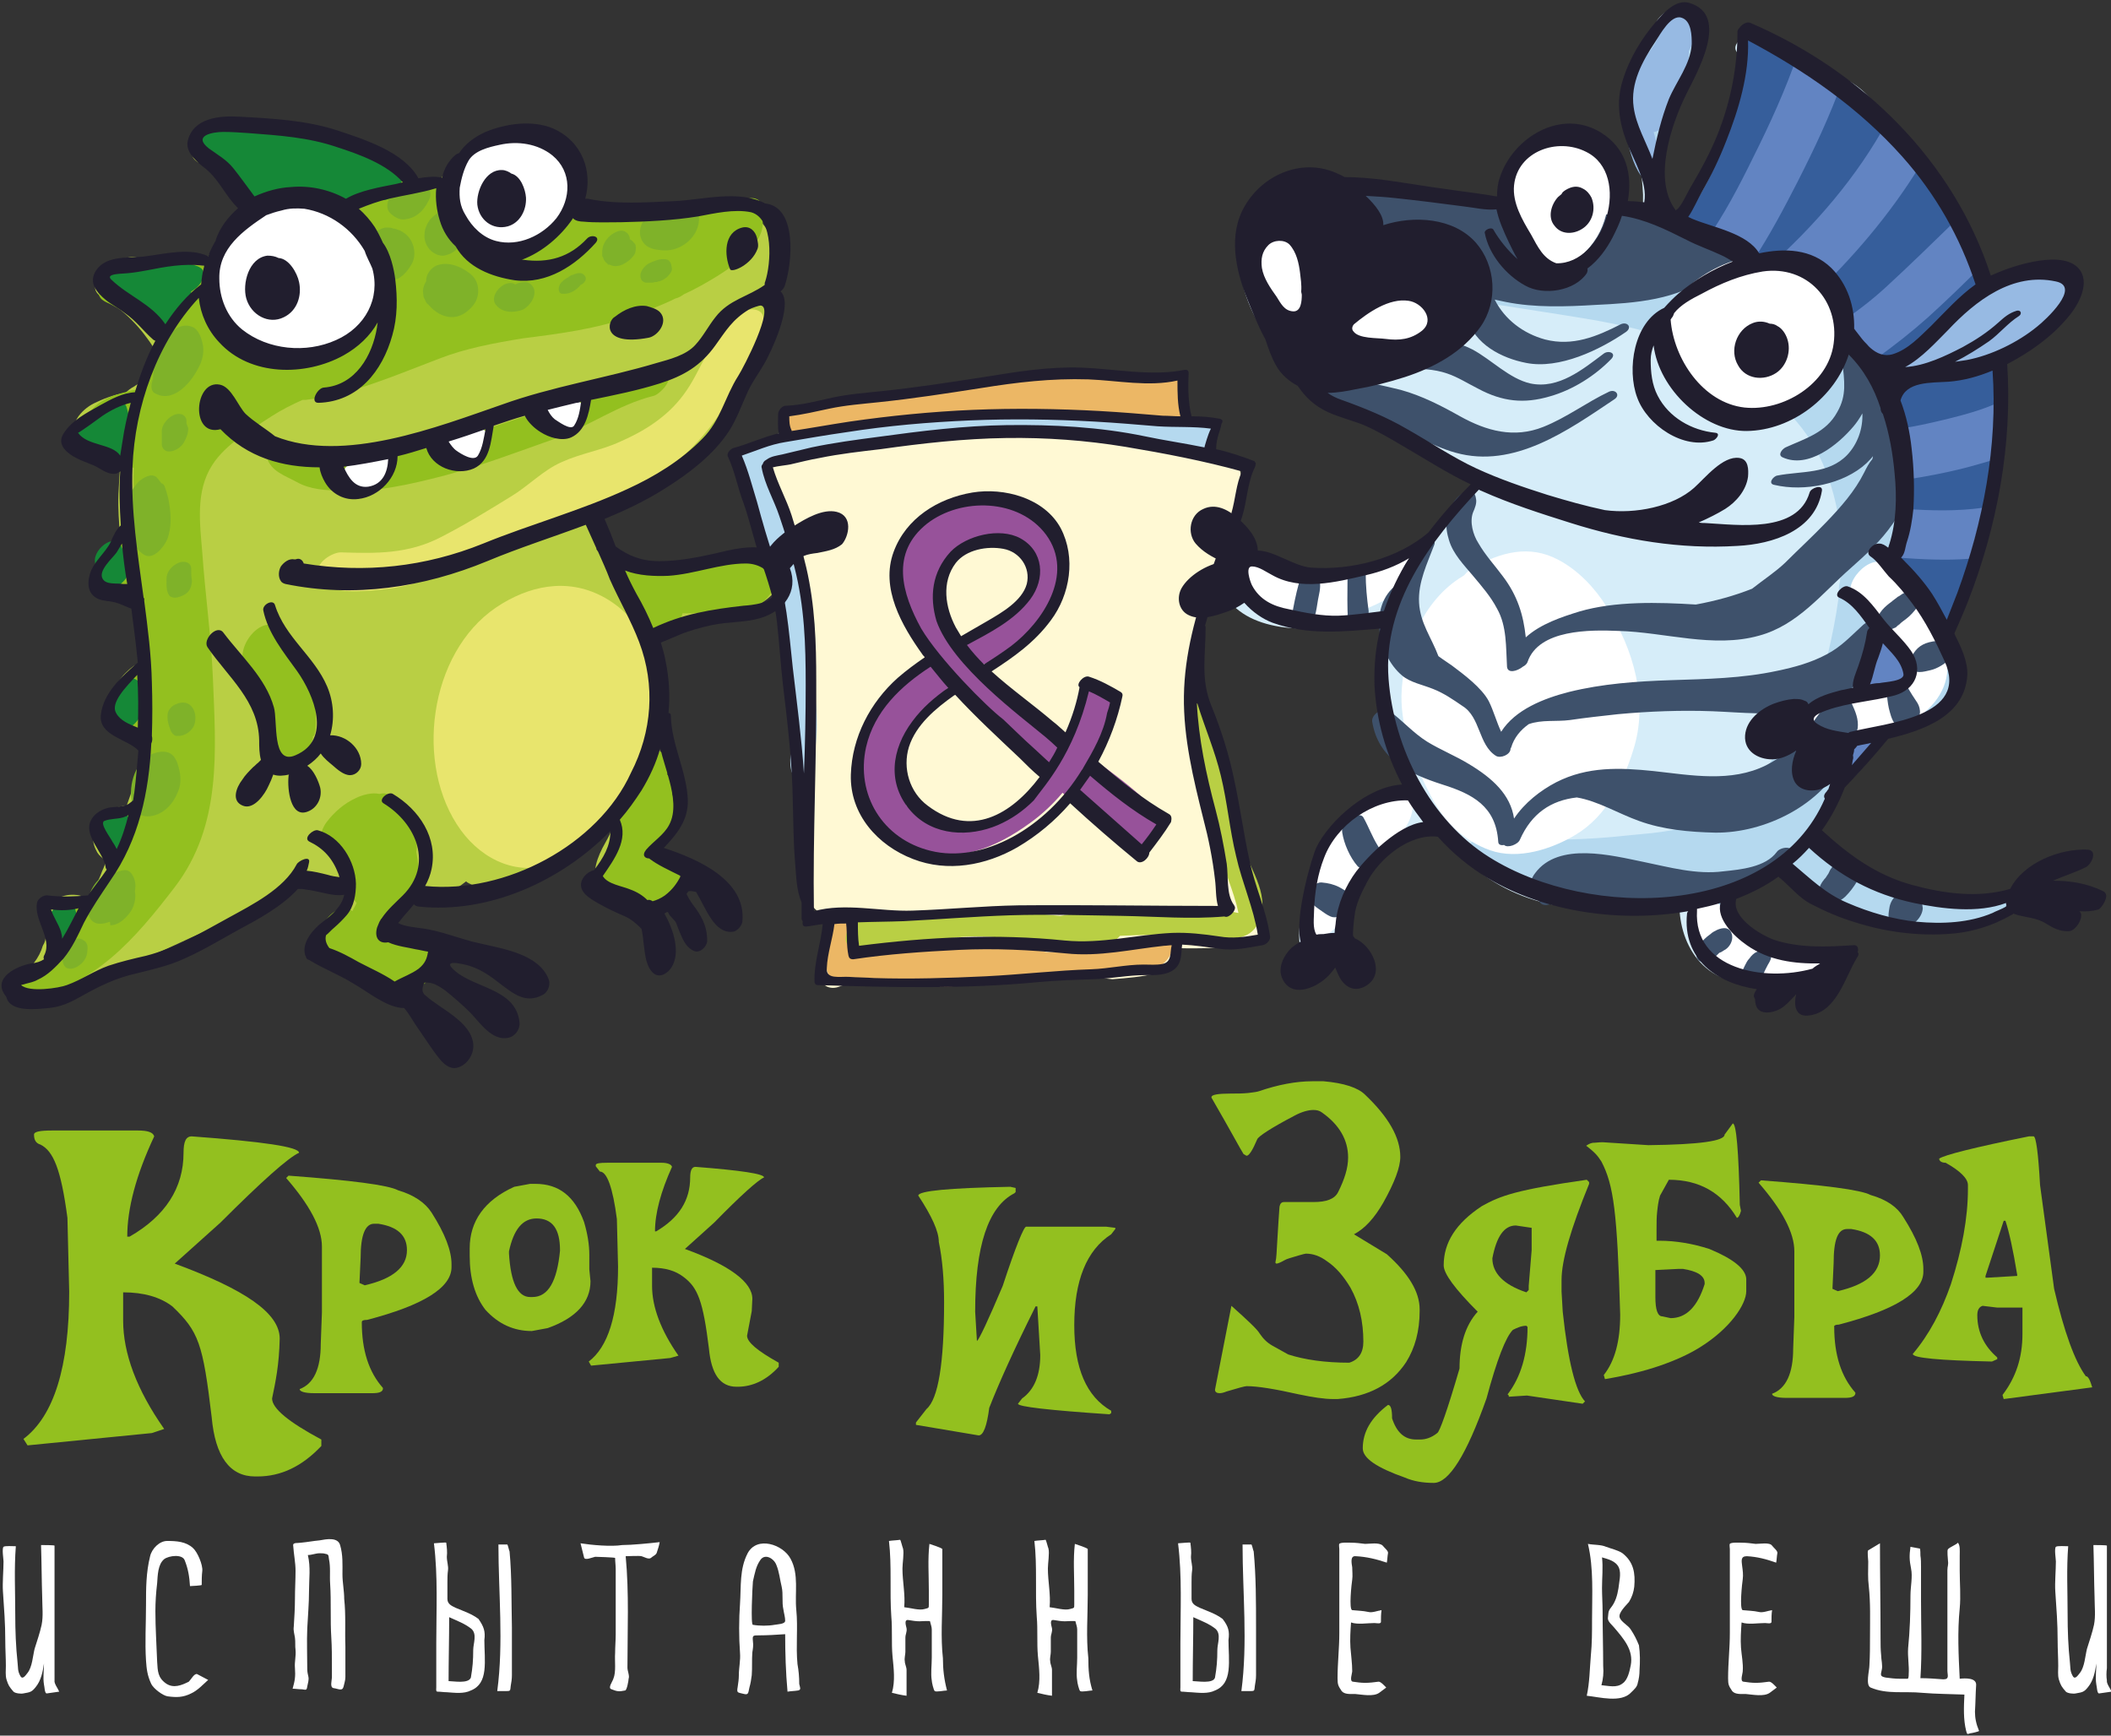 <?xml version="1.0" encoding="UTF-8"?> <!-- Generator: Adobe Illustrator 25.3.1, SVG Export Plug-In . SVG Version: 6.00 Build 0) --> <svg xmlns="http://www.w3.org/2000/svg" xmlns:xlink="http://www.w3.org/1999/xlink" id="Слой_1" x="0px" y="0px" viewBox="0 0 360 296" style="enable-background:new 0 0 360 296;" xml:space="preserve"><rect x="0" y="0" width="360" height="296" fill="#333333" stroke="none"/> <style type="text/css"> .st0{fill:#B9CF44;} .st1{fill:#D6EDF9;} .st2{fill:#FFF9D4;} .st3{fill:#93C01F;} .st4{fill:#B5D9EF;} .st5{fill:#6284C2;} .st6{fill:#365E9B;} .st7{fill:#97BAE3;} .st8{fill:#158837;} .st9{fill:#7FB229;} .st10{fill:#E8E56D;} .st11{fill:#FFFFFF;} .st12{fill:#3E516B;} .st13{fill:#ECB765;} .st14{fill:#97529A;} .st15{fill:#211E2E;} </style> <g> <g> <g> <path class="st0" d="M114.9,146.3c0.2,0.1,0.4,0.2,0.5,0.3C115.8,146.8,115.8,146.8,114.9,146.3z"></path> <path class="st0" d="M130.7,96.2c-5.7-0.3-11.2,0.2-16.6,1.4c-4-0.4-7.6-2.6-11.3-4.3c0.1-2.4,0.1-4.9-0.1-7.3c0.1,0,0.1,0,0.2,0 c1-0.2,2.3-1,3.2-1.5c1.5-0.7,3-1.5,4.4-2.3c3.5-2,6.9-4.4,9.8-7.2c6.6-6.5,9.2-14.7,10.9-23.5c1.2-6.2,2.2-14.8-6.1-15.6 c-2.1-0.2-4.2,0.4-6.2,0.7c-3.8,0.6-7.5,0.5-11.3-0.1c-2.7-0.4-5.4-0.8-8.1-0.8c-0.7,0-1.3,0-1.9,0.1c0.7-3,0.7-6.2-0.8-9 c-2.6-5.3-9.7-4.9-14.1-2.9c-3.8,1.7-7.1,5.1-8.8,9c-3.5-2.9-7.2-5.5-11.4-7.4c-4.5-2-9.1-3-13.9-3.9c-4.4-0.8-9-1.7-13.2,0.3 c-2.1,1.1-4.3,4.7-1.2,6c1.7,0.7,3.3,1.4,4.9,2.1c0,0.5,0.1,0.9,0.4,1.4c1.1,1.6,2.2,3.1,3.4,4.6c-3.3,2-6.1,5.2-7.9,8.6 C33.9,44.1,32.4,44,31,44c-1.3-0.1-2.6-0.1-3.9-0.1c-0.7,0.1-1.4,0.2-2.1,0.3c-0.2,0-0.4,0.1-0.5,0.1c-0.3-0.1-0.6-0.2-0.9-0.3 c-3-1.2-10.1,4.4-6.3,6.6c3.9,2.3,6.7,5.2,9.1,9c0,0.1,0.1,0.2,0.1,0.2c-0.9,1.8-1.6,3.6-2.4,5.4c-0.4,0.2-0.8,0.4-1.2,0.7 c-0.6,0.3-1.1,0.7-1.5,1.1c-2,0.3-4,1.1-5.4,1.8c-2.2,1.1-4.4,3.7-3.1,6.2c-0.4-0.9-0.4-0.8,0,0.2c0.3,0.3,0.6,0.6,1,0.8 c0.7,0.5,1.7,0.8,2.5,1c1.3,0.4,2.5,0.7,3.7,1.2c0.2,0.1,0.4,0.1,0.5,0.2c-0.2,1.9-0.3,3.9-0.4,5.8c-0.1,2.5,0.1,5,0.3,7.5 c-0.3,0.2-0.6,0.3-0.9,0.5c-1.3,0.8-2.3,2-3,3.4c-0.8,1.6-1,4.2,1.1,5c1,0.4,2.3,0.6,3.4,0.5c0.3,0,0.6-0.1,0.9-0.2 c0.8,4,1.6,8.1,2.2,12.1c-0.1,0-0.2,0.1-0.3,0.1c-0.5,0.3-1,0.6-1.5,1c0.2-0.2,0.5-0.5,0.7-0.7c-0.5,0.3-1,0.7-1.4,1.1 c-0.9,0.8-1.5,1.7-2.1,2.7c-0.9,1.4-1,3-0.7,4.5c0.3,1.8,2.3,3.8,3.9,4.3c0.6,0.2,1.2,0.3,1.8,0.2c-0.1,1.2-0.3,2.4-0.6,3.5 c-0.6,2.6-1.5,5.2-2.4,7.7c-0.4,0-0.9,0.1-1.3,0.2c-1.3,0.3-2.4,1.1-3.2,2.1c-0.7,0.9-1.1,1.8-1.2,2.9c-0.1,1.1,0.2,1.9,0.7,2.8 c0.3,0.5,0.9,1,1.4,1.3c0,0,0.1,0.1,0.1,0.1c-0.2,0.6-0.4,1.2-0.7,1.8c-0.3,0.9-0.7,1.7-1.2,2.6c0.4-0.8-0.9,1.5-1,1.7 c-0.1,0.2-0.3,0.4-0.4,0.6c-0.2-0.2-0.4-0.3-0.6-0.5c-0.5-0.4-1.4-0.4-2-0.4c-1,0-2.1,0.4-3,0.9c-1,0.6-2,1.7-2.3,2.8 c0.1,0.4,0.3,0.8,0.4,1.2c0.6,1.2,0.8,2.5,0,3.8c-0.3,1-0.8,2-1.5,2.9c-0.6,0.7-1.3,1.4-2,2c0.1,2.3,1.9,4,4.5,3.5 c3.3-0.7,6.2-2.1,8.7-4.1c0.2,0,0.5,0,0.7-0.1c6-1.1,11.6-4.2,17.1-6.6c2.6-1.1,5.2-2.1,7.6-3.7c1.5-0.9,2.9-1.9,4.3-3 c1.2-1,2.1-2,2.9-3.1c0.8,0.3,1.6,0.6,2.4,0.9c2.5,0.8,5,0.3,7.4-0.7c0.4,1.2,0.6,2.6,0.3,3.3c-0.6,1.2-2.1,2.4-2.9,3.5 c-1.2,1.8-1.9,3.7-1.6,5.9c0.3,2.7,2.7,3.9,5.1,4.7c1.1,0.3,2.3,0.4,3.4,0.6c0.6,0.1,1.2,0.1,1.8,0.2c0.2,0,1.6,0.4,0.8,0.1 c1.7,0.7,3.7,0.2,5.2-0.9c0.3-0.2,0.5-0.4,0.8-0.6c0.6-0.5,1.3-1.5,1.4-2.4c0.4-3.7-2.9-3.8-5.7-4.2c-1-0.1-2-0.3-2.9-0.6 c-0.6-0.2-0.9-0.4-1-0.6c0,0,0.1-0.1,0.1-0.1c0.8-0.8,1.6-1.6,2.3-2.5c1.1-1.4,1.7-2.8,2.1-4.4c1,0.7,2.1,1.2,3.3,1.4 c2.7,0.6,5.4-0.6,7.6-2.4c0.1,0.2,0.6,0.4,1.4,0.8c1.1,0.3,2.2,0.2,3.2-0.1c1.7-0.3,3.2-1,4.8-1.7c3.4-1.5,6.4-3.2,9.4-5.4 c2.4-1.7,4.5-3.7,6.3-5.9c0.6,2.7-0.7,4.4-1.9,6.7c-1.2,2.4-1.9,4.9-0.3,7.3c1.3,1.9,5.3,2.8,7.4,2.6c2.7-0.2,8.4-5.6,5.1-8 c-0.5-0.2-1.8-0.8-2-0.9c-0.6-0.2-1.2-0.5-1.8-0.8c0.1-0.3,0.3-0.5,0.4-0.8c0.7-1.3,1.3-2.7,1.8-4.1c1.2-3.4,0.5-7.3-0.4-10.6 c-0.4-1.5-0.8-3.2-1.5-4.7c0.8-3.4,1.1-6.9,1.1-10.3c0-2.2-0.4-4.3-0.8-6.5c0.7-0.4,1.4-1,2.1-1.6c4.5-1.5,9.3-2.5,13.9-2.8 C131.8,103.2,136.2,96.5,130.7,96.2z M33.9,68.6c0-0.2,0.1-0.4,0.2-0.5c0.2,0.1,0.4,0.1,0.6,0.2c0.1,0.3,0.2,0.6,0.3,0.9 c0,0.1,0.1,0.1,0.1,0.2c0,0.3,0,0.7,0,1C34.7,69.8,34.3,69.2,33.9,68.6z"></path> </g> <path class="st1" d="M343.5,46.1c-1.9,0.5-3.7,1.2-5.4,2.2c-0.1-0.6-0.3-1.1-0.5-1.7c-0.7-1.7-1.6-3.4-2.6-5 c-0.3-0.9-0.6-1.8-1-2.7c-1.7-4.5-4.3-8.4-7.3-12.1c-2.9-3.5-5.2-7.4-8.4-10.7c-1.9-2-5.5-4-8.4-4.1c-0.2-0.2-0.4-0.4-0.7-0.5 c-1.3-1-2.6-2-3.9-3c-1.3-1-2.8-1.5-4.3-2.2c-0.2-0.1-0.3-0.3-0.5-0.4c-0.5-0.3-1.2-0.3-2-0.1c-1.7,0.5-3.5,2.2-2,3.4 c0.1,0.1,0.2,0.2,0.3,0.2c1.2,2.4,0.4,5.2-0.5,7.6c-1.2,3.7-2.8,7.3-4.5,10.8c-1.4,2.8-3,5.6-4.6,8.3c-0.3,0.5-0.7,1.1-1.1,1.7 c-0.8-0.3-1.5-0.5-2.3-0.8c-0.1-1.8,0-3.6-0.1-5.4c0-2.5-0.2-5.1-0.6-7.7c0-0.4,0.1-0.7,0.2-1c0.2-0.4,0.2-0.9,0.1-1.3 c0.4-2,0.6-4,1-5.9c0.9-0.7,1.6-1.6,1.8-2.5c0.9-3.1,4.5-9.2,1.2-11.7c-0.8-0.6-2.4,0-3.1,0.4c-0.6,0.4-1.1,0.8-1.5,1.3 c-0.5,0.6-0.5,1.4-0.8,2c-1.5,1.7-2.4,3.6-2.8,5.6c-1.6,4.1-2.4,8.6-1.1,12.9c0.2,0.5,0.5,0.8,0.9,1c0.1,0.5-0.1,1.4-0.1,1.6 c0,0.6,0.3,0.9,0.7,1c0.3,2,0.5,4,0.6,5.9c0,0.9,0,1.9-0.1,3c-1.3-0.2-2.6-0.3-4-0.4c-0.2-4.3-1.5-8.5-4.7-11.7 c-4-4-10.2,0.7-12.8,3.8c-1.4,1.6-2.9,4.4-3.7,7.2c-2.9-0.7-5.8-1.2-8.8-1.6c-2.1-0.4-4.2-0.6-6.3-0.7c-0.3,0-0.7-0.1-1-0.1 c-3.2-0.3-6.3-0.5-9.5-0.7c-2.5-0.2-5-0.7-7.5-0.4c-7.7,0.9-11.3,10.1-9.9,16.7c0.9,4.3,3.8,9.2,6.6,12.6 c6.6,7.9,16.3,12.6,25.4,17c2.8,1.4,5.7,2.9,8.7,4.4c-2.3,2.2-4.4,4.5-6.4,6.9c-1.6,1.9-3,3.9-4.4,6c-2.3,0.6-4.7,1.2-7,1.7 c-3.7,0.8-7.4,1.3-11.2,1.1c-3.9-0.3-6.4-2.1-9.8-3.7c0,0,0,0.1,0,0.1c-2.5-0.6-7.2,3.2-5.3,6.5c4,7.2,14.5,6.8,21.5,5.7 c2.4-0.4,4.7-0.9,7.1-1.5c-0.6,1.8-1,3.6-1.2,5.5c-1,7.7,0.8,15.9,4.4,23.3c-3.3,1.3-6.4,2.8-9.2,5.2c-3.9,3.3-6.5,7.2-7.9,12.2 c-1.1,3.7-2.5,8.2-1,11.9c0.6,1.4,2.4,1.2,3.5,0.7c1.8-0.9,3.1-2.7,3-4.7c-0.1-5.4,1.6-11.3,6.2-14.4c2.9-1.9,6.3-2.9,9.7-4 c2.4,3.3,5.3,6.2,8.4,8.4c9.5,6.9,22.2,7,33.3,4.1c0,0.9,0.1,1.9,0.2,2.8c0.4,3.6,2,7.2,5,9.4c3.4,2.5,8,2.7,12,2.7 c2.2,0,4.8,0,6.7-1.1c1.9-1,3.6-4.7,0.2-4.8c-4.5,0-12.4-0.4-15.3-5.2c-1.1-1.8-1.4-4.1-1.5-6.2c1.9-0.8,3.7-1.7,5.4-2.8 c1,0.1,2-0.2,3-0.6c0.2-0.1,0.4-0.2,0.6-0.3c2.9,4.1,7.6,6.8,12.5,8.1c4.4,1.1,8.7,2.9,13.2,3.4c4.8,0.5,10.4-1.8,14.7-3.6 c1.1-0.5,2.1-2.6,0.3-2.8c-4.4-0.4-8.1,2.9-12.6,2c-2-0.4-3.9-1.3-5.9-1.9c-1.7-0.5-3.2-0.9-4.8-1.7c-3.2-1.6-6.5-4-9.1-6.5 c-0.6-0.6-1.1-1.4-1.6-2.3c1.6-2,3-4.5,2.6-6.3c0.1-0.1,0.2-0.3,0.3-0.4c0.4-0.3,0.7-0.7,1-1c2.1-2.3,4.3-5.1,5.2-8.2 c0-0.1,0-0.1,0.1-0.2c0,0,0,0,0.1-0.1c4-0.7,8.3-1.7,11.4-4.2c3.8-3.2,2.6-7.7,0.5-11.4c-0.1-0.2-0.2-0.3-0.3-0.5 c0.5-0.8,1-1.7,1.4-2.5c6.1-11.5,8.5-25.3,8.2-38.3c0-2.3-0.2-4.6-0.5-6.9c5.3-1.9,12.6-5.3,13.8-11.3 C354.6,44.3,347.7,45,343.5,46.1z M324.9,118.2C324.9,118.2,324.9,118.2,324.9,118.2C324.9,118.2,324.9,118.2,324.9,118.2 C325.8,119.8,324.8,119.3,324.9,118.2z"></path> <path class="st2" d="M215.7,156.3c-0.4-1.8-1.3-3-2.4-4.5c-1.3-1.8-1.4-4-1.6-6c-0.3-3-0.9-6.2-2-9.2c-0.6-3-2-6-3.6-8.9 c-0.6-3.8-1.5-7.6-1.9-11.5c-0.3-2.6-0.7-5.3-0.5-8c0.2-2.5,1.3-4.8,2.1-7.1c2-5.4,3.4-11.1,5.3-16.5c1-2.9,0.9-6.9-3.1-7.1 c-0.3,0-0.6,0-0.8-0.1c0.3,0-0.3-0.1-0.8-0.3c0.4-2.4-0.8-5.1-3.6-5.1c-0.4,0-0.7,0-1.1,0c-0.1-0.2-0.1-0.4-0.1-0.4 c-0.2-1.7,0-3.6,0-5.3c0-0.7-0.2-1.4-0.5-1.9c-2.6-0.2-5.2-0.5-7.8-0.6c-0.6,0.4-1.2,0.8-1.7,1.2c-2.1-0.1-4.3-0.4-6.4-0.7 c-1.8-0.2-3.6-0.3-5.3-0.2c-1.7,0.2-3.5,0.3-5.2,0.5c-1.7,0.3-3.4,0.6-5.2,1c-2.6,0.6-5.3,0.8-8,0.9c-8.9,1.5-17.8,3.4-26.8,4.3 c-0.3,0.3-0.6,0.6-0.9,1c-0.2,2.7-4.3,4.2-6.3,6.1c-1.6,1.5-0.4,4,0.1,6c0.1,0.3,0.2,0.7,0.3,1c1.1,1.6,2,3.2,2.8,4.9 c-0.4,0.5-0.6,1-0.8,1.6c0.1,0.3,0.2,0.7,0.3,1c2.2,7.3,3,14.8,3.3,22.4c0.4,1.9,0.9,3.7,1.3,5.5c0.9,3.9,1.2,8.1,2.1,12 c0,0,0,0,0,0c0.1,1,0.2,2,0.3,3.1c-0.9,2.8-0.7,5.8-0.7,8.6c0.1,4.6-0.2,10.6,4.7,12.4c-0.9,3.1-1.6,6.2-1.5,9.5 c0.1,2.1,1.7,3.1,3.6,2.3c5.7-2.4,12.2-1.6,18.3-1.7c7.2-0.1,14.3-0.4,21.5-0.2c2.2,0.1,4.4,0.5,6.6,0.7c2.5-0.2,5.1-0.4,7.4-1 c1.5-0.8,2.9-1.9,3.4-3.5c0.1-0.3,0.2-0.5,0.3-0.8c3.8,0.1,7.6,0,11.5-0.5C214,160.8,216.2,158.1,215.7,156.3z"></path> <g> <path class="st3" d="M128.9,33.9c-1.2-0.4-2.4,0.2-3.3,1c-0.6-0.3-1.4-0.4-2.3,0c-7.9,3.4-15.9,2.8-24.2,0.9 c-7.4-1.7-14.8-4.7-22.4-4.9c-2.2-0.1-4.5,0-6.7,0.3c-3.6-3.3-7.2-6.4-12.3-7.6c-6.6-1.5-13.4-2.3-20.2-2.5 c-2.4,0-6.1,4.2-3.7,6.3c2.6,2.3,5.3,4.4,7.3,7.2c0.6,0.8,1,1.6,1.4,2.5c-1,0.9-2,1.8-2.6,2.4c-1.7,1.7-2.9,3.9-4,6.1 c-1.4-0.3-2.9-0.5-4.4-0.7c-1.6-0.2-3.2-0.2-4.8,0c-1.6,0.2-3.4,0.7-4.9,0c-2.7-1.3-6.7,4.1-4.4,6.2c0,0,0,0,0,0 c0.4,0.3,0.8,0.5,1.3,0.7c3,1.6,6.1,3.6,8.8,5.9c-1.7,2.9-3.2,5.8-4.3,8.8c-0.5,0-0.9,0.1-1.2,0.2c-1.5,0.4-3.1,0.8-4.4,1.6 c-2.3,1.2-4.7,4.7-3.1,7.3c1.4,2.2,4.6,3,6.9,3.7c0.4,0.1,0.9,0.3,1.4,0.5c0,0.1,0,0.2,0,0.3c-0.1,3.2,0.2,6.4,0.5,9.6 c-0.4,0.2-0.8,0.5-1.1,0.8c-1.9,2-3.4,3.7-4.6,6.2c-0.6,1.3-1.1,3.9,0.9,4.4c1.3,0.3,2.6,0.2,3.9,0.3c0.6,0,1.3,0.1,1.9,0.1 c0.3,3.6,0.5,7.1,0.7,10.7c-3,2.7-8.2,5.8-5.8,10.6c0.8,1.6,2.3,2.5,3.8,3.3c0.7,0.4,1.4,0.8,2.2,1.1c-0.2,3.6-0.7,7.1-1.6,10.5 c-0.4,0-0.7,0-1.1-0.1c-2.7-0.7-5.2,2.5-5.1,5c0.1,1.8,1.1,3.5,2.2,4.9c-0.5,1-1,2-1.5,3.1c-0.7,1.5-1.5,3.1-2.4,4.5c0,0,0,0,0,0 c-0.2-0.2-0.4-0.3-0.6-0.5c-0.3-0.3-0.6-0.6-0.9-0.9c-0.2-0.3-0.5-0.5-0.9-0.6c-0.8-0.2-1.6,0-2.3,0.4c-0.9,0.5-1.6,1.3-2.1,2.1 c-0.4,0.7-0.8,1.7-0.6,2.5c0,0.1,0,0.2,0.1,0.3c0.1,0.2,0.2,0.5,0.4,0.7c0.2,0.3,0.3,0.6,0.4,0.9c0.2,0.3,0.4,0.6,0.7,0.9 c0.2,0.2,0.4,0.4,0.5,0.5c-0.4,0.1-0.7,0.3-1.1,0.4c-0.1,1.3-0.8,2.6-2.1,3.2c-1.7,0.8-3.3,1.6-5,2.4c-0.1,1.4,0.6,2.9,2.3,2.7 c11.4-1.5,18.7-10.2,25.3-18.8c8.1-10.6,7-23.3,6.5-35.8c-0.3-7.1-1.3-14.1-1.8-21.2c-0.4-5-1.2-10.5,1.7-15 c2.3-3.6,6.6-6,10.1-8.3c1.7-1.1,3.5-2,5.3-2.8c0.2,0,0.3,0,0.5,0c7.9-0.9,15.3-4.2,22.7-7c4.6-1.8,9.5-2.7,14.4-3.5 c6.3-0.8,12.6-1.6,18.6-3.8c0.1,0,0.3-0.1,0.4-0.2c2.4-0.8,4.8-1.7,7-2.8c0.5-0.1,1-0.4,1.4-0.7c2-0.9,3.9-2,5.7-3.1 c2.9-1.8,8.5-5.8,7.7-9.8C130.3,36,130.3,34.4,128.9,33.9z M37.4,69.3c0.6-0.7,1.1-1.3,1.6-2c0.3,0.1,0.5,0.2,0.8,0.2 C39,68.1,38.2,68.7,37.4,69.3z M95.4,49.2c0.1-0.1,0.1-0.2,0.2-0.3c0.3,0,0.6,0.1,0.8,0.1C96.1,49.1,95.8,49.1,95.4,49.2z"></path> <path class="st3" d="M73.3,161.3c-2-1.2-4.3-1.9-6.3-3.2c-0.8-0.5-1-0.7-0.8-1.3c0.1-0.3,0.3-0.7,0.5-1c0.5-0.1,1-0.3,1.4-0.6 c3.7-2.3,3.6-6.2,2.9-9.9c0.1-0.5,0.1-1.1,0-1.6c-0.2-0.9-0.5-1.8-0.9-2.7c-0.2-0.4-0.4-0.8-0.6-1.1c-0.6-1.4-1.5-2.8-2.7-4 c-0.6-0.6-1.3-0.7-2.1-0.5c-1.3-0.3-3,0.2-4,0.7c-2,0.9-3.7,2.4-5,4.1c-1.3,1.7-2,5.4,1.1,5.4c0.7,0,1.4,0.4,2,0.9 c0,2.7,0.6,5.7,2,7.5c-0.2,0.5-0.5,0.9-0.7,1.4c0,0,0,0,0,0c-3.1-2.5-8,5-4.9,7.6c3.6,3.1,9.1,6,13.9,6.2 C72.3,169.4,77,163.4,73.3,161.3z"></path> <path class="st3" d="M113.9,143c1.1-0.7,2-1.9,2.5-3c0.4-0.9,0.5-2.1,0.1-3c-0.3-0.6-0.5-0.8-1.1-1.1c-0.2-0.1-0.5-0.2-0.7-0.3 c0-0.5,0-0.9,0-1.4c0-0.9-0.3-1.6-0.9-2.1c0.2-0.9,0.3-1.9,0.2-2.9c-0.2-2.2-4-0.3-4.3,1.2c-0.4,2.8-1.3,4.8-3.6,6.4 c-2.2,1.6-1.6,5.3-1.3,7.6c0,0.2,0.1,0.4,0.1,0.6c-0.2,0.2-0.5,0.5-0.7,0.7c-2,1.6-3.8,5.2-1.5,7.2c1.5,1.3,3.5,1.8,5.3,2.3 c2.5,0.6,4.2,0.2,6.2-1.3c1.8-1.4,3-5.1,0.3-6.2c-1.1-0.5-2.3-0.6-3.4-0.9c0.6-1,1.2-2,1.6-3.1 C113.2,143.4,113.6,143.2,113.9,143z"></path> <path class="st3" d="M53.3,116.2c-1.1-3.1-3.1-6.5-5.4-8.8c-3.1-3.2-8.1,3.1-6.1,6.3c0,0,0,0,0,0c0.2,0.3,0.3,0.6,0.5,0.9 c0.9,1.5,2.1,2.8,3,4.3c0.6,1,1.4,2.4,1.6,3.6c0.3,1.9-0.3,3.9-0.4,5.8c0,1.9,1.5,3,3.3,2.3c1-0.4,1.8-1.1,2.4-2 c0.1-0.1,1.5-2.9,1.1-3C54.4,125.7,53.6,117.1,53.3,116.2z"></path> <path class="st3" d="M130.8,95.9c-2.9-0.9-6.6,0.2-9.6,0.4c-3.2,0.2-6.6,0.1-9.6,1.4c-0.8-0.5-1.6-1-2.3-1.5 c-1.7-1.3-5.6,1.9-4.1,3.7c0.8,1,1.9,1.9,3,2.9c0,0.1,0,0.3,0,0.4c0,1.5,0.9,2.4,2.1,2.5c0.1,0.2,0.1,0.5,0.2,0.7 c0.1,1.3,1.2,1.8,2.4,1.6c1.5-0.3,3.1-1.8,3.5-3.4c1.2,0,2.3,0,3.4-0.1c2.8-0.2,5.8-0.4,8.5-0.9C130.9,103.2,135,97.2,130.8,95.9 z"></path> <path class="st3" d="M113,63.6c-5.3-1-9.4,3.3-14.2,4.6c-6,1.6-11.9,3.7-17.8,5.6c-5.5,1.7-11.1,2.8-16.8,3.7 c-2.5,0.4-5,0.5-7.5,0.6c-1.8,0.1-3.6,0.1-5.3-0.7c-1-0.5-1.7-1.2-2.7-1.6c-1.1-0.5-3.6,0.8-3.2,2.2c0.7,2.4,3.1,3.1,5.1,4.2 c2.3,1.3,4.9,1.4,7.4,1.5c6,0.3,12-1.1,17.8-2.6c6.3-1.7,12.4-4,18.6-6.2c5.9-2.1,11-5.9,17.1-7.4 C112.6,67.2,115.6,64.1,113,63.6z"></path> <path class="st4" d="M352.6,46.9C352.6,46.9,352.6,46.9,352.6,46.9c-1.6-2.7-14,1.7-14.1,2.1c0-8.7-21.3-34.5-36-42.5 c-3.8-0.7-4.8-0.2-4.8-0.2c0.2,3.3-3.3,20-11.2,31.1c-0.7-0.2-1.9-0.8-2.6-1c-2.2-1.5-1.2-15,0.4-18.1c0.2-0.6,0.5-1.1,0.8-1.8 c0.9-1.8,2.2-3.3,3-5.1c1.1-2.4,2.3-5.7,1.1-8.2c-1.9-4.1-6.1,1.5-8.2,3.5c-4.4,4.2-4.2,19.5-0.1,22.5c0.9,0.7,0.5,5.3,0.8,7 c-2.2-0.4-6.3-0.8-8.5-0.9c-7.6-0.3-11.8,1-19.3-0.9c-3.6-0.9-22.3-2.7-24.5-2.5c-1.5,0.1-3.9,2.1-5,3.8c-4.2-2.4-7.1,0.6-10.2,3 c-3.1,2.4,0.6,14.5,4.5,17.7c2.5,2.1,7.7-1.9,8-2.3c4.5,10.7,20.2,7.2,22.6-3.1c0.8,0.2,16.3,2.5,23.2,3.7 c3.8,0.7,7.6,1.6,11.4,2.7c4.7,3.7,10.8,5.9,16,9c6.8,4.2,10.8,10.4,12.8,18c1.3,4.8,1.5,9.8,1.1,14.7c-0.1,0.4-0.2,0.7-0.2,1.1 c0,0.7,0,1.3-0.1,2c-0.4,3-1,6-1.7,9c-0.6,2.1-1.4,4.1-2.2,6.1c-1.1,2.7-2.2,5.2-3.9,7.6c-2,2.7-4.1,5.3-5.8,8.1 c-0.2,0.3-0.4,0.6-0.5,0.9c-2.7,2.1-5.5,4.1-8.5,5.7c-3.9,2.1-8.2,2.4-12.5,2.8c-4.5,0.5-9.1,0.8-13.6,0.8 c-2.4,0-4.6-0.1-6.9-0.7c-2.7-0.7-4.2-0.6-6.5,0.8c-1.1,0.7-2.5,2.7-1.3,3.3c21.6,11.2,35,7.2,38.4,6.4c-0.7,1.2,0.1,6.6,0.9,8.3 c1,2.1,3.4,4,5.4,5.1c4.6,2.8,10.3,3.3,15.4,1.4c1.1-0.4,3.4-3.1,1.6-4c-1.8-0.9-3.8-1-5.7-1.4c-2.2-0.4-4.1-2.1-6.4-2.3 c-3.4-0.4-5.9-5.8-4.6-8c2.6-0.9,8.3-4.1,8.6-4.1c2.1,2.3,3.9,2.5,6.3,4.5c10.3,8.4,27,5.6,30.6,4.3c2.2-0.8,4.3-3.9,0.6-3.7 c-2.9,0.2-5.9,0.2-8.8,0.1c-3-0.1-5.8-1.3-8.6-2.5c-4.9-2.1-10.6-5.1-13.9-9.2c0.2-0.2,3.7-6,4.7-8.7c0-0.1,6.3-5.6,5.8-7 c0,0,0,0,0,0c4.1-0.7,9.4-2.3,12-6.1c2.8-4.2,0.2-11.8,0-12.2c6.2-11.2,12.9-40.4,8.2-46.5C345,59.1,355.6,53.1,352.6,46.9z M236.1,45.7c-2.7-0.7-4.7-0.4-6.7,1.8c-0.4,0.4-0.8,1-1.2,1.6c-0.1-0.8-0.3-1.5-0.6-2.3c-0.9-2-1.4-4.2-1.8-6.4 c2.4,1.1,5.5,1.2,8.2,1.7c0.8,1.1,1.6,2.3,2.7,3.2c0.4,0.4,0.9,0.7,1.4,1C237.4,46,236.7,45.9,236.1,45.7z M298.6,30.5 c0.1-0.1,0.2-0.3,0.2-0.4c0,0.2,0,0.4,0.1,0.7C298.8,30.6,298.7,30.6,298.6,30.5z"></path> <path class="st5" d="M318.5,115.6c-0.3,1.1-0.6,2.3-0.9,3.4c0.7-0.1,1.5-0.2,2.2-0.4c1.8-0.4,3.5-1.1,5.3-1.6 c0.1-0.4,0.3-0.8,0.4-1.3c0-0.1,0.1-0.2,0.1-0.2c0.4-0.4,0.8-0.9,1.2-1.3c-2.3-2.2-4.7-4.3-6.7-6.8c-0.7,2.2-1.3,4.4-1.8,6.6 C318.5,114.4,318.6,115,318.5,115.6z"></path> <path class="st5" d="M315.4,125.9c-0.6,2-1.1,3.9-1.6,5.9c0.4,0.8,1.4,1,2.4,0.7c1.4-1.5,2.7-3,3.9-4.7c0.3-0.4,0.6-0.9,0.8-1.3 c-0.1,0.1-0.2,0.2-0.3,0.3c0.1-0.1,0.2-0.3,0.4-0.5c0,0,0,0,0,0c0.3-0.5,0.5-0.9,0.8-1.4C319.7,125.3,317.6,125.6,315.4,125.9z"></path> <path class="st5" d="M340.9,64.3c0-0.2,0-0.4,0-0.5c-0.1-0.6-0.2-1.3-0.3-1.9c0.1-4.8-0.2-9.8-2.1-14.1c0.1-0.9-0.1-1.8-1-2.2 c-0.1-0.1-0.2-0.1-0.3-0.1c-0.3-0.4-0.5-0.8-0.9-1.2c0-1.4-0.3-2.9-0.9-4.3c-0.8-2.1-2.4-3.9-3.7-5.6c-1.7-2.2-3.2-4.5-4.6-6.8 c-2.9-4.5-5.9-8.5-10.2-11.8c-3.9-3-8.3-5.2-12.5-7.9c-0.7-0.5-1.6-0.5-2.5-0.2c-0.1-0.5-0.2-1-0.3-1.5c-0.7-2.7-4.6-0.1-5,1.6 c-0.9,4.7-0.9,9.4-2.1,14.1c-1.2,4.7-3.1,9.8-6.1,13.6c-0.6,0.8-1.4,2.4-0.5,3.3c2.7,2.8,6.6,5,10.5,5.4c2.1,1.3,4.3,2.6,6.5,3.9 c4.1,2.4,6.9,5.6,9.8,9.4c2.2,3,4.9,3.9,7.5,3.5c0.8,2,1.2,4.3,1.6,6.3c-0.8,1.2-1.1,2.7,0.2,3.4c0.1,0.1,0.2,0.1,0.4,0.2 c0.3,1.7,0.5,3.3,0.8,5c-0.1,1.2-0.1,2.4,0,3.5c-0.1,0.9-0.2,1.8-0.2,2.6c-0.1,3.5,0.5,7.3-1.1,10.5c-0.3,0.6-0.4,1.6-0.1,2.4 c-0.2,0.3-0.5,0.6-0.6,1c1.3,3.1,4.2,5.4,6.3,7.9c0.9,1.1,1.8,2.2,2.5,3.4c0.5-0.9,0.9-1.8,1.3-2.8c1.6-1.2,3-3.2,2.8-4.6 c-0.3-1.5-0.3-3.1-0.2-4.6c1.1-4.2,2.4-8.5,3.2-12.8c0.8-3.9,1.2-7.8,1.3-11.8c0.3-1.1,0.7-2.2,1.1-3.2 C341.9,66.2,341.6,65,340.9,64.3z"></path> <path class="st6" d="M321.9,20.6c-1.5-1.8-3.2-3.4-5.1-4.9c-0.9-0.6-1.7-1.3-2.6-1.9c-2.1,5.9-4.8,11.6-7.7,17.3 c-2.3,4.5-4.7,9-7.5,13.3c0.8,0.5,1.5,0.9,2.3,1.4C309.4,38.6,316.7,30.2,321.9,20.6z"></path> <path class="st6" d="M313.1,55.5c3.1-2,6-4.2,8.7-6.7c3.8-3.5,7.6-7.2,11.3-10.8c0.2-0.2,0.5-0.5,0.7-0.7c-0.7-1-1.5-1.9-2.2-2.8 c-1.5-2-2.9-4-4.2-6.2c-5.1,8.3-11.5,15.8-18.7,22.6C310.3,52.2,311.8,53.8,313.1,55.5z"></path> <path class="st6" d="M322.2,61c0.8,2,1.2,4.3,1.6,6.3c-0.8,1.2-1.1,2.7,0.2,3.4c0.1,0.1,0.2,0.1,0.4,0.2c0.1,0.7,0.2,1.4,0.3,2.1 c2.6-0.4,5.1-1,7.6-1.6c2.8-0.7,5.8-1.5,8.6-2.8c0.1-0.4,0.3-0.8,0.5-1.3c0.5-1.2,0.2-2.4-0.5-3.1c0-0.2,0-0.4,0-0.5 c-0.1-0.6-0.2-1.3-0.3-1.9c0.1-4.8-0.2-9.8-2.1-14.1c0.1-0.8-0.1-1.6-0.8-2.1c-2.9,2.9-5.9,5.8-9,8.6c-2.7,2.4-5.5,4.6-8.4,6.7 C320.9,61.1,321.5,61.1,322.2,61z"></path> <path class="st6" d="M325,86.8c4.4,0.3,8.8,0.4,13.1-0.2c0.3-1.4,0.7-2.8,0.9-4.1c0.3-1.3,0.5-2.7,0.7-4c-1.7,0.5-3.4,1-5,1.4 c-3.2,0.8-6.4,1.4-9.7,1.9c0,0.1,0,0.3,0,0.4C324.9,83.6,325,85.2,325,86.8z"></path> <path class="st6" d="M335.8,95.3c-4,0.3-8,0.1-12.1-0.2c-0.2,0.3-0.4,0.6-0.5,0.8c1.3,3.1,4.2,5.4,6.3,7.9 c0.9,1.1,1.8,2.2,2.5,3.4c0.5-0.9,0.9-1.8,1.3-2.8c1.6-1.2,3-3.2,2.8-4.6C335.7,98.3,335.6,96.8,335.8,95.3z"></path> <path class="st6" d="M290.8,41.2c3.2-4.5,5.8-9.5,8.2-14.4c2.9-5.8,5.5-11.5,7.6-17.6c-0.8-0.5-1.5-0.9-2.2-1.4 c-0.7-0.5-1.6-0.5-2.5-0.2c-0.1-0.5-0.2-1-0.3-1.5c-0.7-2.7-4.6-0.1-5,1.6c-0.9,4.7-0.9,9.4-2.1,14.1c-1.2,4.7-3.1,9.8-6.1,13.6 c-0.6,0.8-1.4,2.4-0.5,3.3C288.7,39.7,289.7,40.5,290.8,41.2z"></path> <path class="st7" d="M287.2,2.6c-2,0-3.9,1.9-4.5,3.8c-0.6,1.8-2.4,3.3-3.1,5.2c-0.1,0.2-0.1,0.4-0.2,0.5 c-1.1,0.3-2.3,1.6-2.5,2.6c-0.5,2.7-0.1,5.4,0.4,8.1c0.5,2.4,1.1,5.1,2.5,7.1c1.2,1.6,3.8-0.9,3.5-2.4c-0.3-1.6-0.8-3.3-1.3-5 c0.1,0,0.2,0,0.2,0c1.3-0.4,2.4-1.6,2.6-3c0-0.1,0-0.2,0-0.2c2.7-2.9,3.2-6.8,3.2-10.6c0.6-1,1-2.1,1.3-3.3 C289.7,3.9,288.6,2.6,287.2,2.6z"></path> <path class="st7" d="M352.8,49.1c0-1-0.5-2-1.7-1.8c-0.2,0-0.4,0.1-0.6,0.1c-2.4-3.3-9.4-0.2-11.9,1.3 c-5.7,3.3-9.6,8.8-15.3,12.1c-0.4,0.2-0.7,0.5-0.9,0.9c-2.2,1.2-2.9,6,0.1,4.8c6.5-1.5,13-3,19.1-5.9c2.4-1.1,6.1-3.4,8.2-6.2 C351.6,53.2,352.9,51.3,352.8,49.1z"></path> <path class="st8" d="M66.9,28.4c-1.6-1.3-3.9-1.9-5.8-2.6c-2.7-1-5.4-1.8-8.2-2.6c-5.1-1.5-10.5-2.3-15.9-2.2 c-1.8,0-4.8,4.1-2.5,5.3c3.3,1.8,5.3,4.9,7.7,7.6c0.6,0.6,1.2,0.9,2.1,0.5c3.3-1.3,7.1-0.9,10.5-0.4c1.4,0.2,2.8,0.7,4.3,0.7 c2.2-0.1,4.2-0.5,6.4-0.6C68,34,70.3,28.5,66.9,28.4z"></path> <path class="st8" d="M34.6,46.2c-0.3-1.7-9.2-2-10.8-2.1c-0.9,0-1.8,0.4-2.4,1c-0.1,0-0.3-0.1-0.4-0.1c-2.6-0.9-5.6,5-2.4,6.1 c1.1,0.4,2.3,0.7,3.4,0.9c1.6,1.3,3.8,2.3,5.2,3.3c1.3,1,3-0.7,3.6-1.7c0.6-0.8,1.1-1.8,1.5-2.7c0.2-0.4,0.3-0.8,0.3-1.2 C34,48.9,34.9,47.7,34.6,46.2z"></path> <path class="st8" d="M21.8,70.2C21.8,70.2,21.8,70.2,21.8,70.2c-0.1-0.4-0.2-0.7-0.3-1c-0.2-0.4-0.6-0.7-1.1-0.7 c-0.2,0-0.3,0-0.5,0c-0.8,0-2,0.8-2.2,1.6c0,0.1-0.1,0.3-0.1,0.4c0,0-0.1,0.1-0.1,0.1c-0.9,0.5-1.9,0.9-3,1.1 c-2.2,0.4-4.9,4.7-1.9,5.8c1,0.4,2,0.9,3,1.2c1.2,0.4,2.3,0.3,3.5,0c1.4-0.4,2.5-2.2,2.6-3.6c0-1.2,0.3-2.5,0.4-3.7 C21.9,70.9,21.9,70.5,21.8,70.2z"></path> <path class="st8" d="M21.9,95.3c-0.5-0.7-0.9-1.4-1.3-2.3c-0.4-1-1.7-0.8-2.4-0.4c-1.1,0.6-2.2,2-2,3.3c0.2,1.6,0.6,3,1.7,4.1 c0.3,0.2,0.7,0.3,1.1,0.3c0.7-0.1,1.4-0.5,1.9-1C21.8,98.5,22.8,96.5,21.9,95.3z"></path> <path class="st8" d="M24.3,120.2c0-0.2,0-0.3-0.1-0.5c0-0.1,0-0.1,0-0.2c0,0,0,0,0,0.1c0-0.1,0-0.1,0-0.2c0.1,0.6,0-0.3,0-0.4 c0-0.7-0.1-1.4-0.3-2.1c-0.2-1-1.1-1.4-2.1-1.1c-1.4,0.4-2.4,1.8-2.6,3.2c-0.2,1.4-0.2,2.8,0.1,4.2c0.3,1.6,2.2,1.3,3.2,0.6 c1.1-0.8,1.8-2.1,1.8-3.4C24.3,120.5,24.3,120.4,24.3,120.2z"></path> <path class="st8" d="M22,140c-0.1-0.7-0.4-1.6-1.1-2c-1-0.5-2.4,0.2-2.9,1.1c-0.6,1.2-0.9,2.4-0.9,3.7c0,0.5,0.1,0.9,0.1,1.4 c0.1,0.8,0.6,1.1,1.2,1.4c0.8,0.4,1.9-0.4,2.4-0.9c0.8-0.7,1.3-1.7,1.3-2.7C22.3,141.4,22.1,140.7,22,140z"></path> <path class="st8" d="M13,155.7c-0.1-0.3-0.2-0.9-0.4-1.1c-1.5-2.1-4.4,0.8-4.5,2.6c0,0.1,0,0.4,0,0.6c0,0.2,0,0.3,0,0.5 c0,0.5,0,1,0.1,1.6c0.2,1.1,1.4,1.4,2.3,1.1c1.5-0.6,2.4-2.1,2.6-3.6C13.2,156.7,13.1,156.2,13,155.7z"></path> <path class="st9" d="M119.2,37c0-0.5-0.4-1.1-0.9-1.1c-1.4-0.2-2.7-0.2-4.1,0.1c-0.2-0.2-0.4-0.4-0.7-0.4 c0.2-0.2,0.1-0.3-0.4-0.3c-1.5,0-2.6,1.1-3.4,2.4c-0.8,1.3-0.8,2.9,0.3,4c0.8,0.8,2,0.9,3.1,1C116.3,42.9,119.4,40.2,119.2,37z"></path> <g> <polygon class="st9" points="103.9,45.2 103.9,45.2 103.9,45.2 "></polygon> <path class="st9" d="M103.9,45.2c-0.1-0.1-0.3-0.2-0.4-0.2C103.6,45.1,103.8,45.2,103.9,45.2z"></path> <path class="st9" d="M108.4,41.9c0-0.1-0.1-0.3-0.2-0.4c0,0-0.1-0.1-0.1-0.1c-0.2-0.3-0.4-0.4-0.7-0.6c0-0.1,0-0.1,0-0.2 c-0.1-0.6-0.5-1-1-1.2c-0.6-0.2-1.3,0.1-1.8,0.4c-0.8,0.5-1.5,1.3-1.8,2.3c0,0,0,0,0,0c0,0,0,0,0,0.1c-0.1,0.3-0.1,0.6-0.1,1 c0,0.1,0,0.2,0,0.3c0,0,0,0,0,0.1c0,0,0,0,0,0c0,0.1,0,0.2,0.1,0.2c0.2,0.7,0.6,1.2,1.3,1.4c0.7,0.3,1.4,0.2,2.1-0.1 c0.8-0.4,1.7-1.1,2.1-1.9C108.4,42.8,108.5,42.3,108.4,41.9z"></path> </g> <path class="st9" d="M114.2,44.6c-0.3-0.4-0.7-0.4-1.2-0.4c-0.8,0-1.6,0.4-2.3,0.7c-0.8,0.4-1.8,1.6-1.4,2.6 c0.1,0.4,0.4,0.6,0.8,0.7c0,0,0,0,0,0c0,0,0,0,0.1,0c0,0,0,0,0.1,0c0,0,0,0,0.1,0c0.1,0,0.2,0,0.3,0c0,0,0,0,0.1,0c0,0,0,0,0.1,0 c0.1,0,0.1,0,0.2,0c0.1,0,0.1,0,0.2,0c0.1,0,0.3-0.1,0.4-0.1c0,0,0,0,0.1,0c0,0,0.1,0,0.1,0c0.1,0,0.2,0,0.3-0.1 c0.5,0,1.1-0.4,1.5-0.7c0.4-0.4,0.8-0.8,0.9-1.4C114.5,45.4,114.5,44.9,114.2,44.6z"></path> <path class="st9" d="M80.2,46.7c-1.5-1.2-3.6-2.1-5.5-1.5c-1.1,0.3-2.1,1.6-2,2.7c-0.4,0.7-0.7,1.5-0.5,2.3c-0.2-1.3,0-0.2,0,0.2 c0,0.2,0.2,0.6,0.3,0.8c0.1,0.3,0.3,0.6,0.6,0.8c0.5,0.6,1.1,1.1,1.8,1.5c2.1,1.1,4,0.6,5.6-1.2C82,50.7,81.9,48,80.2,46.7z"></path> <g> <path class="st9" d="M78.6,38c0,0,0-0.1-0.2-0.1c0,0-0.1,0-0.1-0.1c0,0-0.1-0.1-0.2-0.1c0,0,0,0,0,0c-0.1,0-0.2-0.1-0.3-0.1h0 c-0.1,0-0.2,0-0.3,0c0,0,0,0,0,0c-0.1,0-0.1,0-0.2,0c-0.1,0-0.2-0.1-0.2-0.2c0-0.5-0.2-1-0.7-1.3c-0.9-0.4-1.8,0.2-2.5,0.8 c-0.3,0.3-0.6,0.5-0.8,0.9c0.1-0.1,0.2-0.3,0.3-0.4c-0.3,0.4-0.6,0.8-0.7,1.2c-0.2,0.4-0.3,0.9-0.3,1.4 c-0.1,0.8,0.2,1.6,0.6,2.2c0.6,0.9,1.9,1.7,3.1,1.3c1.6-0.4,2.8-1.8,3.1-3.4C79.4,39.5,79.2,38.5,78.6,38z"></path> <path class="st9" d="M73.8,37.1c0,0,0.1-0.1,0.1-0.1c0.1-0.1,0.1-0.1,0.2-0.2C74,36.9,73.9,37,73.8,37.1z"></path> </g> <path class="st9" d="M70.5,42c-0.4-1.3-1.1-2.1-2.3-2.7c-0.3-0.1-0.6-0.2-0.9-0.3C67.2,39,67,39,66.9,38.9 c-0.9-0.2-1.6-0.1-2.2,0.3c-1,0.3-1.8,1-2.2,2c-0.2,0.5-0.3,1.3,0,1.8c0,0.1,0,0.1,0,0.2c-0.1,0.9,0.2,1.8,0.6,2.5 c0.7,1.3,2.2,2.1,3.6,2.1c1.5,0,2.7-1.4,3.4-2.6C70.7,44.3,70.8,43.1,70.5,42z"></path> <path class="st9" d="M91.1,49.4c-0.2-0.7-0.8-1.3-1.5-1.3c-0.6,0-1.2,0.1-1.7,0.4c-0.1,0-0.2-0.1-0.2-0.1 c-1.7-0.8-4.3,1.9-3.2,3.5c1.1,1.5,3.1,1.5,4.7,0.9C90.3,52.2,91.4,50.7,91.1,49.4z"></path> <path class="st9" d="M99.7,47c-0.5-0.7-1.4-0.4-2.1-0.1c0,0,0,0-0.1,0c-0.2,0.1-1.1,0.6-0.3,0.2c-0.1,0.1-0.2,0.1-0.3,0.2 c-0.4,0.2-0.7,0.4-1,0.7c-0.4,0.3-0.7,1-0.6,1.5c0,0.1,0.1,0.2,0.1,0.3c0,0,0,0,0,0c0,0,0,0,0,0c0,0,0,0,0,0 c0.1,0.2,0.3,0.3,0.5,0.3c0,0,0.1,0,0.1,0c0,0,0.1,0,0.1,0c0.1,0,0.2,0,0.2,0c1,0,2.1-0.7,2.7-1.5C99.7,48.3,100.2,47.6,99.7,47z "></path> <path class="st9" d="M72.5,31.5c-0.1,0-0.1-0.1-0.2-0.1c-0.1-0.1-0.2-0.1-0.4-0.2c-0.3-0.1-0.5-0.2-0.8-0.2c-0.5,0-0.9,0-1.4,0.1 c-1.4,0.3-2.4,1.4-3.2,2.5c-0.5,0.8-0.7,2,0,2.7c0.7,0.7,1.7,1.3,2.6,1.1c1.8-0.2,3.1-1.4,3.9-3C73.6,33.5,73.6,32.2,72.5,31.5z"></path> <path class="st9" d="M34.5,58.4c-0.2-0.9-0.7-2.2-1.6-2.6c-2.6-1.2-4.8,1.8-5.7,3.9c-0.6,1.5-1.1,3.3-1.1,4.9 c-0.3,0.8-0.5,1.9,0.2,2.4c3.1,1.9,6.2-1.6,7.5-4.2C34.6,61.4,34.9,59.8,34.5,58.4z"></path> <path class="st9" d="M31.8,72.2c0-0.1,0-0.3,0-0.4c0-0.5-0.3-0.9-0.7-1.1c-0.5-0.2-1.1-0.1-1.5,0.1c-0.4,0.2-0.7,0.4-1,0.7 c-0.6,0.6-1.1,1.4-1,2.3c0,0.7,0,1.3,0,2c0,0.7,0.6,1.2,1.2,1.2c1,0,2.1-0.7,2.6-1.6c0.4-0.8,0.7-1.4,0.7-2.4 C32,72.8,31.9,72.5,31.8,72.2z"></path> <path class="st9" d="M28.9,86.2c-0.1-0.7-0.2-1.3-0.4-1.9c-0.1-0.5-0.3-0.9-0.4-1.3c-0.1-0.3-0.3-0.5-0.6-0.6 c-0.3-0.4-0.5-0.7-0.8-1c-0.9-0.8-2.3,0.1-3,0.7c-2.6,2.6-3,6.9-1.3,10c0.1,0.3,0.2,0.6,0.4,0.9c0.2,0.3,0.5,0.5,0.7,0.7 c0.3,0.3,0.6,0.6,0.9,0.8c1.7,1.3,3.7-1.4,4.2-2.7C29.2,90,29.2,88.1,28.9,86.2z"></path> <path class="st9" d="M32.7,98.8c-0.1-0.6-0.1-1.2-0.1-1.8c0-1.2-1.3-1.4-2.2-1c-1.1,0.5-2,1.5-2,2.7c0,1-0.1,2.1,0.5,2.9 c0.3,0.3,0.9,0.4,1.3,0.3c0.7-0.2,1.3-0.4,1.8-0.9C32.5,100.5,32.8,99.6,32.7,98.8z"></path> <path class="st9" d="M30.3,130.3c0-0.1-0.1-0.2-0.1-0.3c-0.1-0.2-0.1-0.3-0.2-0.4c-0.8-1.8-2.8-1.6-4.3-0.9c-2.9,1.5-4,5.9-3,8.8 c0.4,1.2,1.6,1.9,2.9,1.7c2.4-0.3,4-2.2,4.8-4.3C31,133.5,30.8,131.8,30.3,130.3z"></path> <path class="st9" d="M32.9,120.8c-0.7-1.1-1.8-1.2-2.9-0.7c-0.6,0.2-1.3,0.9-1.4,1.6c-0.1,0.8,0,1.5,0.3,2.3 c0.1,0.3,0.2,0.6,0.3,0.8c0.3,0.4,0.6,0.8,1.1,0.7c0,0,0,0,0,0c1.2,0.1,2.6-0.9,2.9-2.1C33.4,122.6,33.4,121.7,32.9,120.8z"></path> <path class="st9" d="M23,152c0.2-1,0.1-2-0.5-2.9c-0.6-0.9-1.3-0.8-2.2-0.5l0.1,0c-0.2,0-0.4,0.1-0.6,0.2c-0.9,0-1.9,0.4-2.7,1 c-1.7,1.3-2.9,4.7-1.8,6.7c0.7,1.3,2.1,1.2,3.4,0.7c0.1,0.1,0.1,0.3,0.1,0.6c1.6,0,3-1.5,3.7-2.7C23,154.1,23.2,153,23,152z"></path> <path class="st9" d="M14.1,160.3c0,0-0.1-0.1-0.1-0.1c-0.9-0.4-1.9,0.1-2.5,0.7c-0.6,0.5-1.3,1.6-0.9,2.4c0,0,0,0.1,0,0.1 c0,0.2,0.1,0.4,0.1,0.6c0.1,0.5,0.3,0.9,0.7,1.1c0.5,0.2,1.1,0.1,1.5-0.1c1.1-0.5,2-1.6,2-2.9C15,161.4,14.9,160.6,14.1,160.3z"></path> <path class="st10" d="M112.3,117.5c-0.3-6.6-3.7-12.7-9.6-15.8c-6.1-3.2-12.6-1.8-18.1,1.9c-11.5,7.8-14,27-6,38 c3.8,5.2,10,8,16.2,5.5c3.2-1.3,6-4.2,8.2-6.8c1.1-1.3,2-2.6,2.9-4C110.1,130.9,112.6,124.3,112.3,117.5z"></path> <path class="st10" d="M125.9,53.5c-4,2.7-5.8,8.3-8.3,12.3c-1.3,2.1-2.9,3.9-4.8,5.4c-2.1,1.7-4.5,3-7,4.1c-3.2,1.5-6.7,2-10,3.5 c-3.2,1.4-5.7,4.1-8.7,5.9c-3.9,2.4-7.8,4.8-11.9,6.9c-5.6,2.9-11,2.8-17.1,2.6c-1.4,0-4.4,1.8-3.7,3.5c1.3,3.3,4.4,3.2,7.5,3.1 c3.7-0.2,7.1-0.6,10.6-1.9c4.1-1.4,8.3-3.4,12.2-5.2c2.1-1,4.3-1.9,6.3-3.1c1.9-1.2,3.6-2.2,5.6-3c3.6-1.3,7.2-2.1,10.7-3.8 c3.1-1.5,6.1-3.4,8.7-5.6c2.9-2.5,5.3-5.4,7.4-8.6c2.8-4.2,5.7-9.2,6.7-14.2C130.9,52.5,127.9,52.2,125.9,53.5z"></path> <path class="st11" d="M97.5,27.9c-1.8-4.7-6.8-7.2-11.8-6c-4.6,1.1-8.5,5.2-8.7,10c-0.6,2.1,0.3,4.1,1.4,6c1,1.7,2.2,3.4,4,4.3 c2.6,1.3,5.5,0.9,8.1-0.1C95.9,40.1,99.7,33.4,97.5,27.9z"></path> <path class="st11" d="M63.5,42.8c-0.7-3.7-3.3-6.8-7.6-7.7c-1.2-0.2-2.3-0.3-3.4-0.2c-0.7-0.1-1.4-0.2-2.1-0.3 c-3.1-0.2-5.8,0.9-7.9,2.7c-5,3.1-6.4,9.9-5.5,15.5c1,6.3,6.8,8.8,12.6,8.7C59.2,61.3,68,51.2,63.5,42.8z"></path> <path class="st11" d="M99.7,69.6c-0.5-1.3-2.2-1.7-3.4-2c-1.1-0.3-2.1,0.4-2.8,1.1c-0.7,0.8-1.4,2.4-0.4,3.3 c0.5,0.4,1,0.7,1.6,0.9c0,0,0.1,0,0.1,0.1c0.3,0.1,0.5,0.2,0.8,0.4c-0.7-0.3,0.7,0.3,0.4,0.2c0.5,0.1,0.8,0.1,1.3,0 C98.8,73.3,100.3,71.2,99.7,69.6z"></path> <path class="st11" d="M82.1,73.2c-0.4-0.1-0.7-0.1-1.1-0.2c-0.1-0.1-0.3-0.1-0.4-0.2c-1-0.6-2.2,0-3,0.7c-1,1-1.7,2.7-1,4 c0.7,1.3,2.3,1.6,3.6,1.6c1.3-0.1,2.4-1.5,2.9-2.6C83.6,75.4,83.7,73.5,82.1,73.2z"></path> <path class="st11" d="M65.2,77.6c-0.6,0-1.1,0.1-1.7,0.3c-0.1,0.1-0.2,0.1-0.3,0.2c0,0,0,0,0,0c0,0,0,0,0,0 c-0.3,0.1-0.6,0.1-0.9,0.1c-0.2,0-1.2,0-0.4,0.1c-1.2-0.1-2.2,0.5-3,1.5c-0.6,0.9-1.4,2.9-0.2,3.7c1,0.6,2.1,0.7,3.2,0.5 c2-0.3,3.4-1.6,4.3-3.4C66.7,79.6,67,77.5,65.2,77.6z"></path> <path class="st11" d="M274,103.5c-2-3.2-4.8-6.2-8.2-8c-5-2.7-9.9-1.3-14.6,1.3c-0.5,0.3-1,0.7-1.5,1.3c-0.1,0.1-0.2,0.1-0.3,0.2 c-6.8,4.1-10.2,12.7-10.4,20.3c-0.1,5.9,2.4,12.2,5.1,17.3c2.2,4.2,5.5,7.5,10,9.1c4.8,1.7,10.6-0.2,14.7-2.7 c5.1-3.1,8-8.8,9.7-14.3C281.2,119.7,278.6,110.7,274,103.5z"></path> <path class="st11" d="M272.4,23.8c-4.2-3.5-10.7-1-14,2.4c-4.3,4.5-2.5,10.5,0.3,15.2c1.1,1.8,2.5,4.4,4.7,4.7 c0.8,1.3,2.8,1.3,4.4,0.7c-0.8,0.4-0.5,0.3,0.8-0.2c1-0.5,1.8-1.2,2.6-1.9c0.9-0.8,1.6-1.8,2.2-2.8c1.2-2,2-4.2,2.3-6.5 C276.3,31.4,275.6,26.5,272.4,23.8z"></path> <path class="st11" d="M311.8,164c-0.1-0.5-1.1-1-1.6-1.1c0.4-0.1,0.3-0.2-0.1-0.2c-0.4,0-0.7-0.1-1.1-0.1c-0.8,0-1.6,0.1-2.4,0.1 c-1.6,0.1-3.2,0.2-4.8-0.2c-2.1-0.6-3.9-2-5.4-3.6c-1.6-1.7-2-4.4-4.2-5.2c-1.6-0.6-4,1.3-4.1,2.9c-0.2,4.8,5.3,9.1,9.4,10.5 c3.8,1.3,9.4,1,12.9-0.9C311.1,165.9,312,164.9,311.8,164z"></path> <path class="st11" d="M238.8,135.2c-10.8-0.7-18.1,14.2-15.5,23.5c0.8,3,5-0.3,5.4-2c0-0.1,0-0.2,0-0.3c0.3-0.2,0.5-0.5,0.6-0.7 c1.8-3.4,2.7-6.8,5.6-9.5c2.4-2.3,5.5-4.7,6-8.2C241.1,136.4,240.3,135.3,238.8,135.2z"></path> <path class="st11" d="M238.6,95.2c-0.3,0.3-2.2,0.8-2.8,1c-1,0.3-2,0.6-3.1,0.9c-2,0.5-4.1,0.8-6.2,0.9c-2.1,0-4-0.4-6-0.6 c-2.5-0.3-3.9-2.2-6.3-2.2c-1.6,0-4,1.8-3.5,3.6c0.7,2.9,4.7,5.1,7.2,6.3c2.9,1.4,7.2,0.8,10.2,0.2c3.7-0.7,7-2.3,10.3-4.2 c1.3-0.8,2.8-2.1,3.2-3.6C242,96,240.1,93.8,238.6,95.2z"></path> <path class="st11" d="M321.7,96.4c-2.6-2.5-8.1,3.5-5.5,6c2.2,2,4.2,4.3,5.9,6.7c1.1,1.6,3.4,4.7,3.2,7c-0.1-0.4-0.9,0.2-1.7,0.5 c-0.9,0.2-1.8,0.3-2.7,0.4c-2,0.3-3.9,0.5-5.8,1c-2.4,0.6-5.1,2.4-6.1,4.7c-1,2.4,0.8,4.1,3.2,3.1c3.9-1.7,8.7-0.7,12.8-2.4 c3.7-1.5,7-5.1,7.1-9.3C332.3,107.3,326.4,100.8,321.7,96.4z"></path> <g> <path class="st12" d="M214.1,49c0.4,1.2,0.8,2.5,1.1,3.7c0.4,1.4,1.2,2.2,2.2,2.4c1.2,1.6,2.6,3,4,4.3c1.4,1.3,3,1.9,4.7,2.2 c0,0.4,0.1,0.8,0.6,1c1.8,0.9,3.7,0.3,5.6,0.2c2.5-0.2,4.9-0.1,7.4,0c2.4,0.1,4.8,0.1,7.1,0.9c1.8,0.6,3.5,1.7,5.3,2.6 c4.1,2.2,7.8,2.6,12.2,1.3c3.9-1.1,7.7-3.5,10.5-6.4c0.9-1-0.5-1.5-1.3-0.9c-3.6,2.7-7.7,6.1-12.5,5.1c-3.6-0.8-6.7-4.1-9.9-5.8 c-2.1-1.1-4.5-1.6-6.9-1.8c1.1-1,1.9-2.2,2.5-3.6c0.5-1.3,1-3.5,0.4-5.1c1.7,0.5,3.4,0.9,5.1,1.3c-1.2,0.9-2.3,2.6-2,3.8 c1.2,4.5,5.9,6.9,10.1,7.7c5.6,1.1,12.5-2.2,17-5.3c1.1-0.8,0.2-1.8-0.9-1.3c-4.1,2.1-8.2,3.8-12.9,2.6c-3.7-1-6.9-3.4-8.6-6.8 c0.6,0.1,1.3,0.3,1.9,0.4c5,1,10.3,0.8,15.3,0.5c6.5-0.3,14.4-0.8,19.6-5.2c0.1,0,0.1,0,0.2,0c0.1,0.1,0.2,0.1,0.3,0.2 c0.2,0.1,0.2,0.1,0,0c0.2,0.1,0.3,0.2,0.5,0.3c-0.5-0.3,0.3,0.2,0.5,0.3c0.3,0.2,0.8,0.1,1.1,0.1c1.3-0.1,2.8-1.7,2.5-3 c-0.2-0.9-1-1.4-1.9-1.5c0,0-0.1,0-0.1,0c0.8-1.5-0.5-2.2-1.8-1.8c-0.2,0-0.3,0-0.5,0.1c-0.5,0.1-1,0.3-1.5,0.4 c0.4-0.9-0.3-1.6-1.3-1.5c-0.1-0.1-0.2-0.2-0.4-0.2c-1.2-0.5-2.3-0.9-3.5-1.3c-0.1-0.1-0.3-0.2-0.6-0.2 c-0.5-0.1-0.9-0.2-1.4-0.3c-0.2,0-0.4-0.1-0.6-0.1c-0.1-0.4-0.4-0.7-1-0.8c-0.1,0-0.2,0-0.3,0c-0.2-0.4-0.6-0.7-1.3-0.8 c-2-0.2-3.9-0.2-5.8-0.1c-4.5-0.1-8.9-0.4-13.4-0.5c-1.3-0.1-2.5-0.2-3.8-0.2c-2.4-1-4.9-1.3-7.4-1.2c-3-1.5-5.9-1.7-9.1-1.3 c-3.2-0.7-6.4-1.5-9.8-1.5c-1.4,0-2.7,1.7-3.1,3.2c-1.2-0.5-2.6-0.8-4-0.8c-1.4,0-2.7,0.5-3.8,1.2c-0.5,0-1,0-1.5,0.1 c-1.4,0.4-2.6,1.2-3.6,2.3c-0.9,1-1.1,2.1-1.5,3.1c-0.1,0.1-0.2,0.3-0.2,0.4c-0.1,0.1-0.1,0.2-0.2,0.3c-0.8,1.3-0.2,4.3,0.3,5.7 C213.7,48,213.9,48.5,214.1,49z M238.1,41.8c0.1,0.1,0.4,0.3,0.6,0.3c1.7,0.5,3.2,1.1,4.7,1.9c-0.3,0.3-0.6,0.5-0.8,0.9 C241.1,43.7,239.5,42.7,238.1,41.8C238,41.7,238,41.8,238.1,41.8z M235.6,38.2c-0.4,0.4-0.8,0.9-1,1.3c-0.8-0.6-1.6-1.2-2.4-1.8 C233.3,37.8,234.5,38,235.6,38.2z"></path> <path class="st12" d="M248.2,77.2c10,2.8,19.2-3.8,27.1-9.1c1.1-0.7,0.2-1.8-0.9-1.3c-3.8,1.8-7.2,4.4-11.2,6 c-5,2-9.7,0.7-14.2-1.8c-3.2-1.8-6.5-3.5-10.1-4.5c-2-0.5-4-0.9-5.9-1.4c-1.9-0.5-3.5-1.6-5.3-2.1c-1.9-0.5-5,3-3.5,4.8 c2.7,3.2,7.6,3.7,11.5,4.6C240.1,73.4,243.9,76,248.2,77.2z"></path> <path class="st12" d="M264.8,153.9C262.4,155.1,264.3,154.2,264.8,153.9L264.8,153.9z"></path> <path class="st12" d="M303,145.3c-1.9,2.6-6.2,3-9.1,3.3c-4.6,0.6-9.2-0.7-13.6-1.6c-5.4-1.1-14.5-3.5-18.5,1.9 c-1.4,1.8-0.7,3.4,0.5,3.7c-0.1,1.3,0.7,2.3,2.5,1.4c0.9-0.4,2-0.2,3-0.2c2,0.1,3.9,0.9,5.9,1.2c4.2,0.8,8.3,0.8,12.5,0.1 c0.7-0.1,1.4-0.9,1.7-1.7c0,0,0.1,0,0.1,0c3.4,0,7-1,10.1-2.2c2.8-1,6.1-2.5,7.3-5.4C306.2,144.1,303.6,144.4,303,145.3z"></path> <path class="st12" d="M292.8,158.6c-0.4,0.2-0.8,0.4-1.1,0.7c-0.7,0.5-1.4,1.1-1.9,1.9c-0.5,0.7-0.8,1.8-0.2,2.5 c0.7,0.7,1.8,0.2,2.5-0.2c0.3-0.2,0.6-0.5,0.9-0.8c0.1-0.1,0.1-0.1,0.2-0.2c0,0,0,0,0,0c0.4-0.1,0.7-0.4,1.1-0.6 c0.7-0.5,1.2-1.4,1.1-2.3C295.1,157.9,293.7,158.2,292.8,158.6z"></path> <path class="st12" d="M299.2,162.6c0.4-0.3,0.3-0.3-0.3,0.2c-0.2,0.2-0.4,0.4-0.6,0.7c-0.3,0.3-0.5,0.7-0.7,1.1 c-0.3,0.6-0.6,1.2-0.8,1.8c-0.2,0.8,0.2,1.6,1.1,1.7c1.1,0.1,2.4-0.9,2.8-1.9c0.2-0.6,0.5-1.1,0.8-1.7c0.3-0.5,0.7-1.1,0.5-1.8 C301.6,161.6,299.9,162,299.2,162.6z"></path> <path class="st12" d="M232.5,139.4c-0.4-0.7-1.7-0.3-2.2,0c-0.9,0.5-1.6,1.5-1.4,2.6c0.3,1.9,1.3,4.2,2.6,5.7 c0.8,0.9,2.3,0.1,2.9-0.5c0.8-0.8,1.3-1.9,0.6-2.9C234,142.7,233.4,141,232.5,139.4z"></path> <path class="st12" d="M230.2,152.5C230.2,152.5,230.2,152.6,230.2,152.5C230.4,152.9,230.5,153,230.2,152.5z"></path> <path class="st12" d="M229.7,152.1c-0.4-0.3-0.8-0.5-1.3-0.8c-1-0.5-1.9-0.7-3-0.8c-1.2-0.1-3,1.6-2.2,2.9 c0.5,0.8,1.1,1.2,1.8,1.7c0.6,0.4,1.2,0.9,1.9,1.2c1.8,0.8,4.3-2,3.3-3.7C230.1,152.4,229.8,152.1,229.7,152.1z"></path> <path class="st12" d="M325.2,117c-0.3-0.7-1.5-0.4-1.9-0.2c-0.6,0.3-1.5,1.1-1.5,1.8c0.1,1,0.2,1.9,0.5,2.9 c0.2,0.8,0.7,2.2,1.5,2.5c1.5,0.7,3.3-0.8,3.6-2.3c0.1-0.6-0.1-1.3-0.4-1.8C326.4,119,325.8,118.1,325.2,117z"></path> <path class="st12" d="M332.7,109.6c-1.1-0.1-2-0.4-3.1-0.2c-1.7,0.3-2.8,1-3.6,2.6c-0.3,0.6-0.3,0.9-0.1,1.5 c0.4,1.7,2.3,1,3.3,0.8c1.3-0.3,2.4-1.1,3.4-1.9C333.4,111.8,334.3,109.8,332.7,109.6z"></path> <path class="st12" d="M229.8,98.8c0,2.3-0.1,4.7,0.1,7c0.2,1.8,3.7,0.1,3.5-1.6c-0.3-2.2-0.5-4.3-0.5-6.5 C232.8,96.1,229.8,97.5,229.8,98.8z"></path> <path class="st12" d="M224.4,104.4c0.2-0.9,0.3-1.9,0.5-2.8c0.2-0.9,0.4-2.1,0-3c-0.6-1.6-3-0.3-3.4,0.9 c-0.5,1.8-0.9,3.8-1.2,5.6c-0.2,1.1,0.4,1.9,1.6,1.7C223,106.5,224.2,105.5,224.4,104.4z"></path> <path class="st12" d="M317.9,80.6c-1.6,3.2-4,5.9-6.5,8.5c-2.3,2.4-4.7,4.6-7,6.9c-1.7,1.6-3.7,2.9-5.6,4.4 c-3,1.2-6.3,2.1-9.6,2.7c-6.4-0.4-13.8-0.6-19.9,1.2c-2.9,0.9-6.6,2.1-9.1,4.4c-0.4-3.8-1.4-7.1-3.9-10.4 c-1.4-1.9-3-3.6-4.2-5.7c-0.9-1.4-1.5-3.6-0.9-5.2c0.3-0.7,0.7-1.6,0.5-2.4c-0.4-2.9-4.1-0.1-4.2,1.8c0,0.6-0.6,1.4-0.7,2 c-0.3,1,0,2.3,0.3,3.3c0.7,2.4,2.6,4.3,4.1,6.1c1.5,1.8,3,3.5,4.1,5.6c1.7,3,1.5,6.6,1.7,9.9c0.1,1.2,1.7,0.8,2.7,0 c0.4-0.2,0.7-0.5,0.8-0.8c1.9-5.6,10.7-5.5,15.5-5.3c7.9,0.2,16.2,3,24,0.8c6.6-1.8,10.7-7.2,15.6-11.5c2.6-2.3,5.2-4.7,7.2-7.6 c0.7-1,1.6-2.6,2-4.2c0.1-0.2,0.2-0.3,0.2-0.5c0,0,0,0,0,0c0.1-0.4,0.1-0.8,0.2-1.1c0.1-1.1,0.2-2.3,0.2-3.4 c0-1.4,0.2-3.6-0.8-4.6c0.4-0.7-0.2-1-0.8-1.1c0.1-0.6,0.2-1.2,0.2-1.8c0-0.4-0.3-1-0.7-1.1c-0.1,0-0.3-0.1-0.4-0.1 c-0.3-0.1-0.5-0.1-0.8,0c0.1-0.5,0.2-1,0.2-1.5c0.3-2.7-0.4-7.1-2.3-9.2c-0.2-0.3-0.5-0.4-0.8-0.4c-0.2-0.5-0.3-0.9-0.6-1.3 c-1.4-2.3-4.5,0.9-4.4,2.8c0.3,3.1,0.8,5.6-0.9,8.5c-1.9,3.5-5.5,4.5-8.8,6c-0.6,0.3-1.4,1.3-0.5,1.7c4.4,2,9.5-2.2,12.1-5.3 c0.5-0.6,1-1.3,1.5-2.2c0.1,2.6-0.8,5.2-2.6,7.1c-3.2,3.3-7.8,2.7-11.9,3.5c-0.7,0.1-1.7,1.4-0.5,1.6c5.1,1.2,11.8-0.1,15.7-3.7 c0.4-0.4,0.8-0.8,1.1-1.2c0,0.2-0.1,0.4-0.1,0.5C318.7,79,318.3,79.8,317.9,80.6z"></path> <path class="st12" d="M323.3,107c0.6-0.6,0.7-0.7,0.3-0.2c0.1-0.1,0.3-0.3,0.4-0.4c0.3-0.3,0.6-0.5,1-0.8c0.8-0.6,1.4-1.3,2-2.1 c0.4-0.5,0.7-1.4,0.4-2.1c-0.4-0.9-1.4-0.9-2.2-0.5c-0.4,0.2-0.7,0.3-1.1,0.6c0,0,0,0,0,0c0,0,0,0,0,0c0,0,0,0,0,0 c-0.1,0.1-0.3,0.2-0.5,0.3c-0.3,0.3-0.7,0.5-1,0.8c-1.1,0.8-2.4,1.9-2.5,3.4c-0.7-0.2-1.8,0-2.4,0.6c-2.1,1.9-3.7,3.7-6.2,5 c-2.6,1.4-5.5,2.2-8.4,2.8c-6,1.3-12.1,1.4-18.2,1.6c-5.9,0.2-11.6,0.6-17.3,2c-4.3,1.1-9.2,3-11.6,6.8 c-0.8-1.7-1.3-3.6-2.1-5.2c-1.2-2.3-4.3-4.6-6.3-6.1c-0.7-0.5-1.5-1-2.3-1.6c0,0,0,0,0,0c-1.2-3.2-3.1-5.6-3.3-9.1 c-0.2-3.5,1.4-6.7,2.6-9.9c0.5-1.4-1.9-0.7-2.4,0c-0.3,0.5-0.7,1.1-1,1.7c-0.4,0.2-0.8,0.4-0.9,0.7c-0.8,1-1.5,2.6-2.1,4.4 c-4.9,3.6-3.3,12,0.9,15.5c1.4,1.2,3.6,1.6,5.3,2.3c1.8,0.7,3.4,1.8,5,2.9c3.1,1.9,2.7,6.6,5.7,8.5c0.8,0.5,2.5-0.2,2.5-1.2 c0-0.1,0.1-0.2,0.1-0.2c0.5-1.7,1.6-3,3-4c2.2-0.8,4.7-0.4,7-0.7c2.7-0.4,5.5-0.7,8.2-1c5.4-0.5,10.8-0.7,16.2-0.5 c5,0.2,10,0.8,14.9-0.2c2-0.4,3.9-1,5.8-1.8c-2,0.9-4.2,5-5.5,6.5c-1.7,2-3.8,3.5-6.1,4.7c-6,3-12.8,1.7-19.2,1 c-5.8-0.6-11.3-0.8-16.6,1.9c-2.7,1.4-5.4,3.5-7.2,6.2c-0.6-4.1-3.7-6.9-7.7-9.3c-2.3-1.4-4.8-2.4-7.1-3.8 c-2.4-1.5-4.2-3.6-6.5-5.3c-1-0.7-3,0.6-2.9,1.8c1,6.5,6.4,9,12,10.8c5.1,1.6,9.1,3.7,9.5,9.7c0,0.6,0.5,0.7,1,0.6 c0.6,0.6,2.4-0.1,2.7-0.9c2-4.5,5.3-6.7,9.7-7.2c3.6,0.6,7.2,2.8,10.6,4c4.1,1.5,8.6,1.9,13,2c8.4,0.1,18.3-4.7,22-12.7 c0.4-0.9,0.4-1.9-0.1-2.6c0.1,0,0.3-0.1,0.4-0.1c0.9-0.4,1.8-1.4,2-2.4c0.2-1.5-0.4-2.9-1-4.2c-0.1-0.3-0.3-0.5-0.5-0.6 c-0.5-0.4-1.5-0.4-2.4-0.2c-0.1,0-0.2,0.1-0.3,0.1c0.3-0.1,0.7-0.3,1-0.4c2.6-1.1,3.2-2.9,4.3-5.4c0.5-1.2,0.4-2,0-2.5 c0.8-0.9,1.5-1.9,2.1-2.9c0.1-0.2,0.2-0.3,0.2-0.5c0.5,0.3,1.3,0.2,1.9-0.1L323.3,107z"></path> </g> <g> <path class="st11" d="M307.5,45c-7.7-3.8-17.3,0.5-22.2,6.6c-0.3,0.4-0.6,0.9-0.8,1.4c-1.2,2-1.8,4.4-1,6.4 c2.6,6.5,7.4,12.8,15.1,12.1c6.9-0.6,13.3-5.8,14.9-12.6C314.8,53.3,312.8,47.6,307.5,45z"></path> <path class="st11" d="M244.7,50.8c-3.4-1.1-7.4-0.8-10.9-0.1c-2.7,0.6-5.1,3.3-5.5,6c-0.4,2.5,1.5,4.2,3.9,3.6 c3.1-0.8,6.4-0.8,9.5-1.7c1.6-0.4,3.1-2,3.8-3.5C246.2,53.9,246.5,51.4,244.7,50.8z"></path> <path class="st11" d="M226.2,46c-1.2-1.7-2.4-3.4-3.4-5.3c-0.3-0.5-0.6-1.3-1-1.8c-0.9-1-2.4-0.9-3.6-0.5 c-1.2,0.4-2.2,1.2-3,2.2c-0.6,0.7-1.9,2.9-1.1,3.9c0-0.1-0.1,1.6,0,1.8c0.2,1.2,0.5,2.3,0.9,3.4c0.5,1.4,1.2,2.8,2,4.1 c1.6,2.5,4.7,1.4,6.6-0.1C225.4,52.2,227.8,48.4,226.2,46z"></path> <path class="st11" d="M268.9,23.1c-5.6-1.7-11.8,2.2-12.6,7.9c-0.8,5.5,4.6,8.6,6.3,13.1c1,2.5,3.1,2.1,4.8,0.7 c0.2-0.1,0.5-0.2,0.7-0.3c1.6-0.6,2.9-2.1,3.8-3.4c1.5-2.1,2.2-4.7,2.5-7.2C275.1,29.3,273.8,24.6,268.9,23.1z"></path> </g> <path class="st12" d="M316.5,146.4c-0.4-0.4-1.3-0.3-1.8-0.1c-1,0.3-1.9,0.9-2.4,1.8c-0.2,0.2-0.3,0.5-0.4,0.7c0,0,0,0-0.1,0.2 c-0.1,0.2-0.3,0.4-0.4,0.6c0.6-0.9,0.1-0.2,0,0c-0.1,0.2-0.3,0.3-0.4,0.5c-0.7,0.8-1.3,2.4-0.4,3.4c1.1,1.2,3.2,0.3,4.1-0.6 c0.8-0.8,1.4-1.6,2-2.6c0.2-0.4,0.4-0.8,0.5-1.2c0.1-0.3,0.1-0.7,0.2-1C317.4,147.2,317,146.8,316.5,146.4z"></path> <path class="st12" d="M327.6,152.7c-0.2-1.1-1.7-1.2-2.5-1c-1.4,0.4-2.7,1.6-2.9,3.2c-0.1,0.6-0.2,1.2-0.1,1.8 c0,0.6,0.2,1.2,0.8,1.5c0.6,0.3,1.3,0.3,2,0.1c1.4-0.5,2.9-1.8,3-3.4C327.8,154.1,327.7,153.4,327.6,152.7z"></path> <path class="st4" d="M206.2,72c-3.3-0.8-6.7-0.7-10-1.1c-3.5-0.4-6.8-1.2-10.4-1.4c-6.9-0.3-13.8,0.4-20.7,0.8 c-6.8,0.5-13.4,1-20.1,2.2c-3.3,0.6-6.7,1.2-10,1.9c-2.5,0.5-4.8,0.6-7,2.2c-0.1,0.1-0.2,0.2-0.3,0.3c-1,0.3-2,1.2-2,2.1 c-0.1,3.2,1.8,6.8,2.9,9.8c1.8,4.9,3.8,9.5,4.5,14.7c0.7,5,1,10,1.6,15c0.3,2.4,0.5,4.8,0.4,7.3c-0.1,2-0.7,4.2,0,6.1 c0.8,2.1,4-0.1,3.9-1.8c-0.1-1.8,0.2-3.6,0.3-5.5c0.1-2.4-0.2-4.8-0.4-7.2c-0.4-5.2-0.6-10.4-1.3-15.6c-1-8-4.8-15-7.5-22.5 c1.9-0.9,4.6-1.4,6.6-1.8c3-0.7,6-1.2,9-1.7c6.4-1.2,12.7-1.5,19.2-1.9c6.6-0.4,13.1-0.9,19.8-0.3c6.3,0.6,12.3,2.7,18.7,2.8 c0.8,0.8,2.6,0,3.1-0.9c0.3-0.5,0.5-1,0.8-1.5C207.6,73,207.1,72.2,206.2,72z"></path> <path class="st13" d="M202.5,68.7c-0.2-1.1-0.6-2.2-0.7-3.3c-0.1-0.6-0.6-1.1-1.2-1.1c-2.6,0.1-5.1,0.5-7.7,0.6 c-2.7,0.1-5.3-0.3-7.9-0.5c-5.3-0.2-10.6,0.4-15.9,0.6c-4.7,0.2-9,1.4-13.5,2.6c-0.9,0-1.8,0.1-2.7,0.1 c-4.9,0.2-9.8,1.5-14.7,2.1c-0.3,0-0.5,0-0.8,0.1c-0.3-0.1-0.8-0.2-1.3,0c-0.2,0-0.3,0.1-0.5,0.2c-0.8,0.4-2.5,2.6-1.5,3.3 c0.2,0.3,0.4,0.5,0.9,0.5c0.9,0,1.9-0.1,2.8-0.2c4.4,0,8.9-0.5,13.1-1.2c1.6-0.3,3.1-0.6,4.6-1c3.8-0.1,7.5-0.1,11.3-0.4 c5.4-0.4,10.6-0.8,16-0.4c5.3,0.4,10.9,1.4,16.2,0.9C200.3,72.5,202.9,70.3,202.5,68.7z"></path> <path class="st13" d="M198.3,160.7c-6.7,1.2-13.2,1.6-19.8,1.7c-1.4-0.3-2.8-0.7-4.2-0.9c-1.9-0.3-3.9-0.2-5.9-0.3 c-2.9-0.1-5.7-0.4-8.1,0.8c-2.6,0-5.3,0-7.9,0.2c-1.3,0.1-2.5,0.2-3.8,0.4c-0.4,0-0.8,0-1.2,0c-0.2,0-0.5,0.1-0.8,0.3 c-0.1,0-0.1,0-0.2,0c-2.6,0.5-1-3.3-1-4.7c0-3.2-4.2-0.8-4.2,1.4c0,3.4-1.9,7.7,3.2,8.1c0.8,0.1,1.7-0.3,2.4-0.4 c0.3-0.1,0.6-0.1,1-0.2c2.5,1,5.9,1,8.2,1.1c3.4,0.2,7.4,0.3,10.7-0.8c0.3-0.1,0.7-0.3,1-0.6c10,0.4,20.5,0.9,30-2.1 C199.5,164.1,201.3,160.2,198.3,160.7z"></path> <path class="st0" d="M211.5,142.8c-0.7-3.7-1-7.4-2.5-10.9c-1.6-3.8-2.3-7.8-3.7-11.6c-0.6-1.6-3.3,0-3,1.4 c1.3,6.8,3.8,13.2,4.8,20c0.7,4.6,2.6,8.3,3.8,12.7c0.1,0.4,0.2,0.9,0.3,1.3c-0.7-0.1-1.3-0.3-1.9-0.4c-2.8-0.7-5.7-0.6-8.6-0.6 c-6.7-0.1-13.4,0.3-19.9,1.5c-4.2-0.4-8.5-0.8-12.7-1c-3.8-0.2-7.4,0.6-11.1,1.3c-3.2,0.6-6.7,0.2-10,0.2c-1.5,0-2.9,2.2-2.8,3.6 c0.1,0.6,0.5,1.1,1.4,1.1c3,0,6,0.2,9-0.1c3.7-0.4,7.2-1.5,10.9-1.6c3.9-0.1,7.9,0.6,11.8,0.8c0.2,0,0.4,0,0.6,0 c0.2,0.2,0.6,0.3,1,0.3c0.9,0,1.8-0.1,2.6-0.2c2.5,0.1,5,0.1,7.5,0.2c0.6,0,1.4-0.5,2-1.2c3.8-0.2,7.5-0.2,11.3-0.1 c4.5,0.1,11.4,2.7,12.8-3.6C216.2,151.5,212.3,146.9,211.5,142.8z"></path> <g> <path class="st14" d="M198.7,139.4c-0.6-0.9-1.4-0.8-2.1-0.4c-0.2-1.1-0.9-2.2-2-3.2c-2.7-2.4-5.7-4.6-8.6-6.7c0,0,0,0,0,0 c1.4-2.4,2.7-5,3.8-7.6c0.1-0.3,0.2-0.6,0.2-0.8c0.1-0.2,0.2-0.3,0.2-0.5c0.4-0.9,0.6-2.6-0.7-2.9c-0.3-0.1-0.5-0.1-0.8,0 c-0.9-1.8-4.3,0.8-4.3,2.9c0,1.1-0.2,2.2-0.5,3.2c-0.3,0.5-0.6,1-0.9,1.5c-0.3,0.4-0.6,0.8-0.8,1.2c0,0,0,0.1-0.1,0.1 c-4.6-3.6-8.8-7.5-13.2-11.4c-0.5-0.4-1-0.9-1.5-1.4c2.4-0.7,5-2.4,6.6-3.7c2.3-1.7,4-4.4,5.2-7c1.9-4.2,2.6-9.7-1.1-12.6 c-0.3-0.4-0.6-0.9-0.9-1.3c0-0.6-0.1-1.1-0.7-1.4c-0.7-0.4-1.3-0.7-2-1c-0.7-0.5-1.5-0.9-2.3-1.1c-4-1.4-7.8-0.7-11,1.3 c-1,0.2-2.1,0.5-3.1,0.9c-1.6,0.7-3,2.3-3.9,3.8c-1.3,2.4-1.9,6.1-0.5,8.6c0,0,0.1,0.1,0.1,0.1c0,2.9,0.8,5.8,2.2,8.4 c0.8,1.5,1.7,2.9,2.8,4.2c-5.2,2.5-9.5,5.9-11.2,11.8c-0.7,2.3-0.8,4.7-0.5,7c0,0.2,0,0.4-0.1,0.6c-0.3,5.8,3.9,10.8,9.1,12.7 c7.1,2.7,13.7-0.1,19.5-4.3c2.1-1.5,4-3.3,5.6-5.2c0.7,0.6,1.4,1.3,2.1,1.9c2.5,2.2,6.2,6,9.7,6.3c0.1,0.5,0.5,0.8,1.1,0.8 c0.2,0,0.5,0,0.7,0c0.4-0.1,0.7-0.3,1-0.6c0.3-0.2,0.6-0.6,0.8-0.8c0.2-0.2,0.3-0.3,0.5-0.5c0.5-0.6,0.9-1.1,1.3-1.7 C198.8,140.4,199,139.9,198.7,139.4z M161.1,98.1c0.5-1.9,1.5-3.6,2.9-5c0.7,0,1.4-0.2,2.1-0.3c1.8-0.3,3.4-0.4,4.8-1.5 c0.2,0.1,0.4,0.2,0.6,0.3c2.7,1.6,4.2,4.8,3.8,7.9c-0.4,2.8-2.8,4.9-4.9,6.5c-2,1.6-4.1,3-6.3,4.4 C161.6,106.8,159.9,102.7,161.1,98.1z M156.9,139c-0.9-0.5-1.6-1-2.3-1.6c-0.1-0.2-0.1-0.5-0.2-0.7c0.1-0.3,0.2-0.5,0.2-0.8 c-0.2-2-1-3.8-1-5.8c0-1.8,0.7-3.5,1.5-5c1.6-3.1,4.5-5.8,7-8.2c3.4,4.1,7.6,7.5,11.3,11.1c1.7,1.6,3.3,3.3,5,4.9 C172.8,139.2,165,143.4,156.9,139z"></path> </g> </g> <path class="st15" d="M213.1,146.8c-1-4.5-1.6-9.1-2.6-13.7c-0.9-4.4-2.2-8.5-3.9-12.7c-1.9-4.6-1-8.6-1-13.4c0-0.1,0-0.2-0.1-0.3 c0.9-3.3,2-6.5,3.1-9.6c1.1-3,2.2-5.9,3.2-8.9c0.9-2.8,0.9-5.9,2.2-8.5c0.2-0.5,0.2-0.8,0-0.9c0-0.1-0.1-0.2-0.2-0.2 c-2.1-0.8-4.2-1.5-6.4-2c0-0.1,0-0.1,0-0.2c0-0.8,0.2-1.6,0.4-2.3c0.2-0.6,0.4-1.2,0.5-1.8c0.2-0.3,0.3-0.7-0.1-0.8 c-0.1-0.1-0.2-0.1-0.3-0.1c-1.5-0.3-3.1-0.4-4.7-0.4c-0.6-2.4-0.6-4.9-0.5-7.4c0-0.5-0.4-0.6-0.8-0.5c-5.6,1.1-11.8-0.2-17.4-0.4 c-5.7-0.2-11.1,0.7-16.7,1.6c-5.8,0.9-11.6,1.8-17.4,2.4c-2.8,0.3-5.6,0.5-8.4,1.1c-2.7,0.6-5.3,1.3-8,1.4c-0.6,0-1.2,0.7-1.3,1.3 c0,1.2-0.1,2.3,0.1,3.4c-2.6,0.6-5.1,1.8-7.7,2.5c-0.4,0.1-1.2,0.8-1,1.4c1.2,2.5,1.7,5.4,2.7,8c1.1,3.1,1.8,6.5,2.9,9.6 c1.2,3.5,2.4,7,2.8,10.7c0.4,3.5,0.6,7,1,10.5c0.8,6.7,1.6,13.3,1.7,20.1c0.1,3.5,0.1,7,0.4,10.5c0.2,2.3,0.2,4.6,1.1,6.7 c0,0.9,0,1.8,0,2.7c0,0.3,0.1,0.4,0.2,0.5c-0.1,0.6,0,1,0.7,0.9c0.9-0.1,1.8-0.3,2.7-0.4c-0.3,3.3-1.5,6.5-1.4,9.8 c0,0.3,0.2,0.6,0.5,0.6c12.6,0.4,25,0.7,37.6-0.5c3.2-0.3,6.4-0.4,9.6-0.5c2.9-0.1,5.8-0.7,8.7-0.7c1.7,0,3.7,0.1,5.1-1.1 c1.2-1.1,1-2.7,1.2-4.1c2.1,0.1,4.1,0.4,6.3,0.7c2.6,0.4,4.9-0.2,7.4-0.6c0.6-0.1,1.3-0.7,1.3-1.4 C216,155.3,214,151.2,213.1,146.8z M210,87.5c-1,3.6-2.5,7.1-3.7,10.6c-2.4,6.6-4.3,13.5-4.4,20.6c-0.1,7.1,1.6,14.1,3.3,20.9 c0.9,3.4,1.6,6.9,2,10.4c0.2,1.5,0.1,3.1,0.5,4.5c-11.3,0-22.6-0.2-34-0.1c-6,0.1-12,0.7-18.1,0.9c-5.4,0.2-11.5-1.4-16.8,0.1 c-0.2-13.1,0.5-26.2,0.4-39.2c0-6.6-0.2-12.9-1.7-19.4c-0.7-3-1.6-6-2.5-8.9c-0.9-2.8-2.4-5.4-3.2-8.2c0.7-0.2,2.6-0.4,3-0.5 c1.7-0.4,3.3-0.8,5-1.1c3.4-0.7,7-1.1,10.4-1.5c7.1-1,14.2-1.8,21.4-1.9c6.8-0.1,13.6,0.4,20.3,1.5c6.6,1.1,13.4,2.4,19.9,4.2 C210.8,82.5,210.7,85.1,210,87.5z M134.6,71c2.3-0.3,4.5-0.8,6.8-1.3c2.8-0.6,5.6-0.8,8.4-1.1c5.8-0.6,11.6-1.5,17.4-2.4 c6.2-1,12.1-1.7,18.4-1.5c5,0.2,10.3,1.3,15.2,0.2c0,2.1,0,4.1,0.5,6.1c-1,0-2-0.1-3-0.1c-3.6-0.3-7.1-0.6-10.7-0.8 c-7.2-0.4-14.5-0.5-21.7-0.2c-7,0.3-14.1,1-21,2c-3.3,0.5-6.6,1.1-9.9,1.6c0,0,0-0.1,0-0.1C134.6,72.6,134.6,71.8,134.6,71z M135.2,113.9c-0.7-6.5-1.1-12.4-3.2-18.6c-1.1-3.2-2-6.4-2.9-9.7c-0.8-2.6-1.5-5.4-2.6-7.9c2.4-0.8,4.8-1.9,7.4-2.3 c3.5-0.6,7-1.2,10.5-1.7c7-1.1,14-1.7,21-2c7.1-0.3,14.2-0.2,21.3,0.2c3.6,0.2,7.1,0.5,10.7,0.8c3,0.2,6.1,0,9.1,0.4 c-0.3,0.6-0.5,1.2-0.7,1.8c-0.1,0.4-0.3,0.9-0.4,1.4c-3.4-0.7-6.9-1.2-10.2-1.9c-7.7-1.6-15.7-2-23.5-1.9c-7.3,0.1-14.6,1-21.9,2 c-3.8,0.5-7.6,1-11.4,1.8c-1.7,0.4-3.3,0.8-5,1.2c-0.9,0.2-1.9,0.3-2.7,0.9c0,0,0,0,0,0l0,0c-0.1,0.1-0.2,0.1-0.3,0.2 c-0.2,0.2-0.3,0.4-0.3,0.5c-0.2,0.2-0.3,0.5-0.2,0.7c0.5,2.8,2.1,5.5,3,8.2c1,2.9,1.9,5.9,2.6,8.8c1.7,6.7,1.9,13.1,1.9,20 c0,5-0.1,10.1-0.3,15.1C136.7,125.9,135.9,119.9,135.2,113.9z M198.2,164.4c-1,0.2-2.1,0.1-3.2,0.1c-3,0-5.9,0.7-8.9,0.8 c-6,0.2-12,0.9-18,1.2c-6.3,0.3-12.7,0.5-19,0.3c-1.4-0.1-2.9-0.1-4.3-0.2c-1.5-0.1-4,0.5-3.8-1.5c0.1-2.5,1-5,1.3-7.5 c0.7-0.1,1.3-0.1,2-0.1c0.2,1.8,0,3.6,0.4,5.5c0.1,0.4,0.3,0.6,0.8,0.6c6-0.9,12-1.3,18-1.6c6.2-0.3,12.1,0,18.3,0.6 c5.7,0.6,11.1-0.7,16.7-1.3c0.4,0,0.9-0.1,1.3-0.1c0,0,0,0.1,0,0.1C199.5,162.4,199.9,164.1,198.2,164.4z M207.9,159.7 c-2.7-0.4-5.3-0.7-8-0.6c-6.2,0.3-12,1.9-18.3,1.3c-11.7-1.2-23.4-0.6-35.1,0.9c-0.2-1.3-0.2-2.7-0.2-4c2.6-0.1,5.2-0.1,7.8-0.2 c6-0.3,12-0.8,18.1-1c6.4-0.2,12.8,0,19.2,0.1c5.8,0.1,11.6,0.6,17.4,0.1c0.2,0.1,0.5,0.1,0.8-0.1c0.6-0.3,1.3-1.3,0.9-1.7 c0-0.1-0.1-0.2-0.1-0.2c-1.3-1.8-0.9-4.8-1.2-7c-0.5-3.1-1.1-6.2-1.9-9.2c-1.6-6-2.9-12.1-3.2-18.3c0,0.1,0,0.2,0.1,0.2 c1.3,4.2,3,8.1,4,12.3c1.1,4.5,1.5,9.2,2.6,13.7c1,4.5,3,8.9,3.7,13.4C212.2,159.8,210.2,160.1,207.9,159.7z"></path> <path class="st15" d="M199.3,138.8c-4.4-2.5-8.2-5.6-12-8.9c1.9-3.5,3.3-7.3,4.1-11.1c0.1-0.4,0-0.6-0.3-0.8c-1.7-1-3.5-2-5.4-2.6 c-0.9-0.3-2.3,1.3-1.6,1.8c-0.4,2.3-1.2,5-2.4,7.7c-0.7-0.6-1.4-1.3-2.2-1.9c-3.4-2.9-7.1-5.5-10.4-8.5c3.7-2.4,7.3-4.9,10.1-8.7 c3.3-4.4,4.3-10.7,1.7-15.7c-2.8-5.2-9.7-7-15.1-6.1c-5.9,1-11.3,4.4-13.4,10.1c-2.3,6.2,1.4,12.6,4.9,17.5 c0.1,0.2,0.3,0.3,0.4,0.5c-1.6,1.1-3.1,2.2-4.6,3.5c-4.7,4.2-7.8,10.1-8,16.5c-0.2,6.8,4.6,12.1,10.6,14.4 c5.9,2.3,12.4,1.1,17.8-2c3.4-2,6.4-4.5,9-7.5c3.7,3.4,7.5,6.7,11.4,9.9c0.8,0.6,2.1-0.6,2.1-1.5c1.3-1.7,2.6-3.4,3.7-5.2 C199.8,139.7,199.9,139.1,199.3,138.8z M157.1,107.2c-3.3-6-5.3-12.9,1-17.9c5.8-4.5,15.7-4.3,20.3,1.9c4.9,6.7-0.6,14.9-6,19 c-1.5,1.1-3,2.1-4.6,3.1c-1-1-2-2.1-2.9-3.3c3.9-2.1,8.1-4.2,10.8-7.8c2.6-3.5,2.3-8.2-1.7-10.4c-3.5-1.9-9.2-0.5-11.9,2.3 c-3.2,3.5-3.6,7.7-2.4,11.8c2.7,7.7,14.3,16.2,18.6,19.8c0.7,0.6,1.4,1.2,2,1.8c-0.4,0.9-0.9,1.7-1.4,2.5 c-0.9-0.8-1.7-1.6-2.6-2.4c-1.8-1.6-3.5-3.3-5.2-4.9C168.2,120.5,160.2,112.4,157.1,107.2z M163.9,108.5c-0.3-0.5-0.6-1-0.9-1.5 c-1.8-3.4-2.5-7.7,0-11c1.8-2.3,5.4-2.9,8.1-2.4c2.8,0.5,4.7,3.2,4,6c-0.8,2.9-4.3,4.9-6.7,6.3 C166.9,106.8,165.4,107.6,163.9,108.5z M177.3,132.5c-4.8,6.4-11.7,10.5-19.1,4.9c-3.1-2.3-4.3-6.4-3.2-10 c1.2-3.8,4.6-6.6,7.7-8.8c0.1,0,0.1-0.1,0.2-0.1c3.5,3.8,7.3,7.3,11,10.8C175,130.4,176.1,131.5,177.3,132.5z M158.7,145.1 c-8.2-2-12.8-9.6-11-17.7c1.4-6.1,5.9-10.4,11-13.7c1,1.2,1.9,2.4,3,3.6c-2.3,1.6-4.4,3.4-6.1,5.7c-3.6,4.8-4.4,10.7-0.2,15.4 c3.8,4.2,9.9,4.4,14.8,2.3c2.3-1,4.3-2.4,6.1-4.2c1.8-2.5,6.8-7.8,9.4-18.6c1.2,0.5,2.4,1.2,3.6,1.9c-0.1,0.6-0.3,1.2-0.5,1.8 c-0.6,3.4-2.4,6.5-4.1,9.4c0,0.1-0.1,0.1-0.1,0.2c0,0,0,0,0,0c0,0-0.1,0.1-0.1,0.1C178.4,141.3,167.5,147.3,158.7,145.1z M194.7,144c-3.5-3.1-7-6.2-10.5-9.3c0.6-0.8,1.1-1.6,1.7-2.4c3.5,3,7.1,5.9,11.3,8.3C196.4,141.8,195.6,142.9,194.7,144z"></path> <g> <path class="st15" d="M48.4,54.1c2.3-1.1,3.1-3.7,2.6-6c-0.3-1.5-1.7-4-3.5-4.1c-0.6-0.3-1.2-0.4-1.9-0.4 c-3.2,0.4-4.3,4.8-3.6,7.3C42.8,53.7,45.8,55.4,48.4,54.1z"></path> <path class="st15" d="M129.2,42.4c0.2-0.6,0-1.2-0.1-1.8c-0.3-1.2-1.2-2.1-2.5-1.8c-3.2,0.8-3.1,4.7-2.1,7.1 C124.7,46.6,128.2,45.2,129.2,42.4z"></path> <path class="st15" d="M110.6,57.6c1.6-0.3,3.4-2.7,2-4.3c-0.5-0.6-1.6-0.9-2.3-1.1c-1.9-0.3-3.9,0.6-5.4,1.8 C103.5,54.7,102.6,59.1,110.6,57.6z"></path> <path class="st15" d="M56.3,125.4c0.8-2.7,0.6-5.7-0.5-8.3c-2.2-5.2-7.2-8.4-8.9-13.9c-0.3-1.1-2.2-0.1-2,0.9 c0.8,3.9,3.5,7.2,5.8,10.4c2.8,4,6,11.6-0.3,14.3c-4.1,1.8-3-5.9-3.7-8.2c-1.4-5-5.6-8.7-8.6-12.7c-1.1-1.5-3.6,1.2-2.7,2.5 c3.6,5.2,8.7,9.2,8.8,15.9c0,1,0,2.2,0.3,3.3c-0.1,0.1-0.1,0.1-0.2,0.2c0,0,0,0,0,0c-0.1,0.1-0.2,0.2-0.3,0.3 c-0.3,0.2-0.5,0.5-0.8,0.7c-0.7,0.7-1.4,1.4-1.9,2.2c-1,1.3-1.9,3.6,0.1,4.4c1.9,0.8,3.8-2,4.4-3.4c0.3-0.6,0.6-1.3,0.8-1.9 c0.8,0.3,1.8,0.2,2.7,0c-0.1,0.1-0.1,0.3-0.1,0.4c-0.2,2,0.3,7.1,3.3,5.9c1.6-0.6,2.5-2.4,2.1-4.1c-0.3-1.1-1.1-3-2.2-3.7 c0.9-0.6,1.7-1.3,2.3-2.1c0.5,0.8,1.4,1.5,2,2c0.8,0.7,1.9,1.7,3,1.7c1,0,1.9-0.9,1.9-1.9C61.6,127.6,59,125.3,56.3,125.4z"></path> <path class="st15" d="M142.7,87.3c-2.4-0.6-5.4,1.2-7.3,2.4c-1.5,1-3.3,2.3-4.4,4c-2.8-0.9-6.6,0.1-9.1,0.7 c-3.1,0.7-6.3,1.3-9.5,1.3c-3,0-5.2-0.9-7.4-2.5c-0.6-1.6-1.2-3.1-1.9-4.7c3.4-1.4,6.8-3,10-5c4.2-2.6,8.6-5.9,11.3-10.1 c1.2-1.9,2-4.1,2.9-6.1c0.8-1.9,2-3.5,3-5.2c1-1.7,5.2-10.3,2.8-12.4c0.4-0.3,0.7-0.7,0.8-1.2c1.2-3.7,2.1-13.2-3.4-13.8 c-4.5-2.4-10.8-0.6-15.5-0.4c-4.7,0.2-10,0.6-14.7-0.4c-0.2,0-0.4,0-0.5,0c1.3-4.7-0.5-9.8-5.5-12c-3.6-1.5-8.1-0.8-11.5,0.6 c-2,0.9-3.5,2.1-4.5,3.6c-0.3,0.1-0.5,0.2-0.6,0.3c-1.2,1-2,2.4-2.3,3.9c-1.3-0.3-2.7-0.1-4.1,0.1c0,0,0-0.1,0-0.1 c-2.5-4.4-9.1-6.5-13.6-8c-5.4-1.8-11.3-2.1-16.9-2.4c-3.4-0.2-7.9,0.2-8.8,4.2c-0.4,2,1.8,3.7,3.1,4.7c2.3,1.9,3.4,4.7,5.5,6.7 c-1.7,1.5-3.1,3.3-3.8,5.4c0,0,0,0.1,0,0.1c-0.5,0.9-1,1.8-1.3,2.7c-3.1-1.5-7.4-0.4-10.6,0c-2.7,0.4-6.7-0.3-8.5,2.4 c-1.4,2.1,0.1,3.8,1.7,5.1c1,0.8,2.2,1.4,3.2,2.2c1.9,1.3,3.1,3,4.8,4.5c0.1,0.1,0.3,0.2,0.4,0.2c-1.5,2.8-2.6,5.8-3.5,8.8 c-2.1,0.1-4.1,1.2-5.9,2.2c-2.3,1.3-4.9,2.6-6.3,4.9c-1.2,1.9,0.8,3.4,2.2,4.1c0.9,0.5,1.9,0.8,2.8,1.2c1.3,0.5,2.3,1.6,3.8,1.5 c0.3,0,0.6-0.2,0.9-0.4c-0.2,3.1-0.1,6.1,0.1,9.2c-0.8,0.7-1.3,1.8-1.7,2.8c-1,2-3,3.4-3.6,5.6c-0.5,1.8-0.2,3.5,1.6,4.2 c0.8,0.3,1.8,0.3,2.6,0.5c1.2,0.3,2,0.8,2.9,1.1c0.4,3.1,0.8,6.1,1.1,9.2c-2.7,2.3-5.9,5.2-6.3,8.9c-0.4,3.6,4.5,4.1,6.4,6.1 c-0.2,2.4-0.4,4.8-0.7,7.2c-0.1,0.4-0.1,0.8-0.2,1.3c-0.5,0.4-0.9,0.8-1.5,0.9c-0.8,0.2-1.6,0.2-2.4,0.3c-1.3,0.2-2.7,1-3.3,2.2 c-1.3,2.6,2.1,5.4,2.5,7.9c0,0.2,0.1,0.4,0.2,0.5c-1,1.5-2.2,3-3.2,4.4c-2.3,0.2-4.5,0.3-6.9,0c-0.7-0.1-1.7,0.6-1.8,1.3 c-0.5,3,2.6,6,1.3,8.8c-0.2,0.3-0.2,0.6-0.1,0.8c-0.6,0.4-1.3,0.6-2.1,0.7c-2.5,0.4-6.9,2.5-4.4,5.6c0,0.1,0.1,0.1,0.1,0.2 c0.7,2.6,5.2,2,7.3,1.8c2-0.2,3.5-0.9,5.3-1.9c3.2-1.8,6-3.2,9.6-4c2.8-0.7,5.5-1.3,8.1-2.5c3.2-1.4,6.3-3.3,9.4-5 c3-1.6,7.3-3.9,10-6.9c0.1,0,0.1,0,0.2,0c0.4,0,0.7,0,1.1,0.1c0.9,0.1,1.8,0.3,2.7,0.5c1.3,0.3,2.6,0.6,3.9,0.4 c-0.4,1.9-1.9,3.3-3.9,4.8c-1.4,1.1-3.3,3.3-2.8,5.3c0,0.2,0.1,0.3,0.2,0.5c0,0,0,0,0,0.1c0.1,0.2,0.3,0.4,0.5,0.4 c2.4,1.5,5.1,2.5,7.5,4c2.5,1.4,5.4,3.9,8.3,4.2c0.1,0,0.2,0,0.4,0c0.9,1,1.6,2.4,2.4,3.5c1.2,1.7,2.3,3.5,3.6,5.1 c0.7,0.9,1.8,1.9,3,1.6c1.8-0.4,3-2.4,2.8-4.1c-0.4-3.8-5.7-6-8.1-8.2c-0.7-0.5-0.7-1.3-0.2-2.2c1.3-0.2,2.5,0.6,3.5,1.3 c1.5,1.2,3,2.5,4.4,3.9c1.6,1.7,3.6,4.7,6.3,4.2c1.2-0.2,2.1-1.4,2-2.6c-0.6-6.1-8.4-5.8-11.6-9.4c-1.3-1.5,2.8-0.4,3.3-0.2 c1.8,0.6,3.4,1.7,4.9,2.9c2.4,1.8,4.4,3.5,7.3,2c0.9-0.4,1.4-1.7,1.1-2.6c-1.6-4.4-7.9-5.3-11.7-6.2c-3.4-0.7-6.7-2.2-10.1-2.6 c-0.6-0.1-3-0.3-3.9-0.9c0.1-0.1,0.3-0.3,0.5-0.6c0.7-0.9,1.5-1.7,2.2-2.6c0.1,0.2,0.3,0.3,0.7,0.4c12,1.3,24.4-4.3,32.8-12.9 c0,2.6-1.2,4.6-2.8,6.7c-1.3,0.3-2.4,1.6-2.2,2.8c0.2,1.4,2,2.3,3,2.9c1.4,0.8,2.9,1.5,4.3,2.1c1.2,0.5,2.1,1.3,3,2.2 c0.2,0.9,0.3,1.9,0.4,2.8c0.2,1.6,0.4,3.9,1.8,4.9c1.1,0.7,2.3-0.2,2.9-1.1c1.6-2.5,0.4-6.4-1.2-9.2c0.2-0.1,0.3-0.2,0.5-0.3 c0.1,0.1,0.2,0.1,0.2,0.2c0.1,0.5,1.1,1.2,1.3,1.7c0.3,0.7,0.5,1.4,0.8,2c0.5,1.2,1.1,2.3,2.3,2.8c1,0.4,2.2-0.8,2.2-1.8 c0-2.1-0.7-3.7-1.9-5.4c-0.6-0.8-1.2-1.6-1.6-2.5c0,0,0,0,0-0.1c0.1-0.1,0.2-0.3,0.3-0.4c0.3-0.1,0.8,0,1.3,0.1 c1.7,2.8,3.1,7.2,6.3,6.8c0.7-0.1,1.5-1,1.6-1.7c0.7-7.1-7.6-10.7-13.4-12.6c2.2-2.3,4.2-4.7,4.1-8.2c-0.2-4.9-2.8-9.4-2.9-14.4 c0-0.3-0.2-0.4-0.4-0.4c0.3-3,0.1-6-0.5-8.9c-0.2-1.1-0.5-2.1-0.8-3.1c0.2-0.1,0.4-0.2,0.7-0.3c0.9-0.4,1.7-0.7,2.6-1.1 c1.7-0.7,3.6-1.2,5.4-1.6c2.8-0.6,5.6-0.4,8.3-1.2c4-1.2,6.5-4.6,5-8.5c0.7-0.8,1.5-1.7,2.4-2.1c0.7-0.3,1.5-0.4,2.3-0.5 c1.4-0.3,3-0.5,4.2-1.5C144.8,91.4,145.5,88,142.7,87.3z M78.4,32C78.4,32,78.4,32,78.4,32c0.3-1.6,0.7-3.2,1.5-4.6 c1-1.7,3.4-2.3,5.3-2.7c3.1-0.7,6.5-0.2,9,1.8c3.4,2.8,3.2,7.4,0.7,10.7c-2.4,3-6.5,4.9-10.3,3.9c-2.3-0.6-4.1-2.4-5.2-4.4 C78.4,35.1,78.3,33.6,78.4,32z M43.4,33.5c-1.2-1.6-2.4-3.3-3.6-4.8c-1.2-1.5-2.7-2.3-4.2-3.4c-2.8-2.2,0.7-2.8,2.5-2.8 c1.4,0,2.9,0.1,4.3,0.2c5.2,0.4,10.1,0.7,15.1,2.4c3.7,1.2,8.5,2.9,11.2,6c-0.5,0.1-0.9,0.2-1.3,0.3c-2.5,0.5-6.1,1.1-8.4,2.5 c-2.9-1.6-6.2-2.3-9.4-2C47.5,32,45.4,32.6,43.4,33.5C43.4,33.6,43.4,33.6,43.4,33.5z M45.4,36.7c0.8-0.3,1.7-0.6,2.6-0.8 c1.3-0.4,2.6-0.4,3.9-0.3c4.3,0.7,8.1,3.4,10.3,7.2c0.3,1,0.9,2,1.3,3c1.4,5.1-1.2,10-6.2,12.2c-5.1,2.3-11.6,1.7-16-1.8 c-2.6-2.1-3.9-5.4-3.9-8.7C37.3,42.3,41.5,39.3,45.4,36.7z M19,47.7c-1.2-1.1,2.1-1,2.7-1.1c1.2-0.1,2.3-0.3,3.4-0.5 c3-0.6,6.3-1.2,9.4-0.8c0.1,0,0.2,0,0.3,0c0,0.1,0,0.1,0,0.2c-0.3,1-0.4,2-0.5,3c-2.4,1.8-4.4,4.2-6.1,6.8 C25.8,51.8,21.9,50.5,19,47.7z M13.3,73.8c0.1,0.1,3.8-2.6,4.2-2.9c1.5-1,3.1-1.8,4.8-2.2c-0.6,2.2-1.1,4.4-1.4,6.5 c-0.1,0.8-0.3,1.7-0.4,2.5C19.1,75.6,14.9,76.1,13.3,73.8z M21,99.6c-1-0.2-2.9,0.2-3.5-0.9c-0.8-1.4,1.7-3.5,2.4-4.5 c0.3-0.5,0.6-1,0.9-1.5c0.2,2.3,0.5,4.6,0.9,6.9C21.4,99.6,21.2,99.6,21,99.6z M19.8,121.6c-1-1.7,1.6-4.4,3.6-6.5 c0.2,3,0.2,6,0.1,9C22,123.5,20.5,122.9,19.8,121.6z M17.8,140c1-0.4,2.2-0.3,3.2-0.6c0.3-0.1,0.6-0.2,0.9-0.4 c-0.5,2-1.1,3.9-2,5.8c-0.2-0.4-0.4-0.8-0.7-1.2C18.9,142.9,16.9,140.4,17.8,140z M13.4,154.9c-0.9,1.7-1.8,3.6-2.8,5.2 c0-0.4-0.1-0.8-0.2-1.2c-0.4-1.3-1.3-2.5-1.7-3.8C10.2,155.3,11.8,155.3,13.4,154.9z M72.5,151.1c0.5-0.9,0.9-1.9,1.1-2.9 c1.1-5.3-2.1-10.1-6.6-12.8c-0.8-0.5-2.6,1-1.6,1.6c5.7,3.5,8.5,10.5,3.3,15.7c-1.2,1.2-2.6,2.4-3.6,3.9c0,0,0,0.1-0.1,0.1 c-0.2,0.3-0.4,0.7-0.5,1c-0.1,0.2-0.1,0.3-0.2,0.5c-0.5,1.8,0.4,2.8,1.9,2.5c1.5,0.7,3.5,0.9,4.7,1.2c0.7,0.1,1.4,0.3,2.1,0.4 c-0.2,1.2-0.5,2-1.6,2.9c-1.2,0.9-2.7,1.4-4.1,2.2c-1.9-1.3-4.2-2.3-6.1-3.3c-1.6-0.9-3.2-1.8-5-2.4c0,0-0.1-0.1-0.1-0.1 c-0.5-0.7-0.7-1.4-0.5-2.1c0.5-0.4,0.9-0.9,1.4-1.3c0.8-0.7,1.5-1.4,2.1-2.1c1.3-1.5,1.6-3.6,1.6-5.4c-0.1-3.8-2.7-8.1-6.5-9.1 c-0.8-0.2-2.5,1.3-1.5,1.9c2.5,1.2,4,2.9,5,5.5c0.1,0.2,0.1,0.4,0.2,0.6c-0.7-0.1-1.4-0.2-2-0.4c-1.2-0.3-2.4-0.6-3.6-0.7 c0.2-0.4,0.3-0.9,0.4-1.4c0.3-1.3-1.8-0.3-2.1,0.3c-2.2,4.2-7.6,6.9-11.6,9.1c-4.6,2.5-9,5.2-14.1,6.5c-2.2,0.5-4.3,1-6.4,1.7 c-2.5,0.9-4.6,2.4-7.1,3.3c-1.3,0.5-6.4,1.3-7.8,0c0.2-0.1,0.5-0.1,0.7-0.2c0.7-0.2,1.4-0.3,2.1-0.7c1.8-0.8,3.1-2.2,4.4-3.6 c1.5-1.8,2.5-4,3.5-6.1c1.3-2.5,2.9-4.8,4.5-7.2c4.9-7,6.6-15.1,7-23.4c0.2-0.4,0.2-0.9,0.1-1.3c0.1-3,0.1-6.1,0-9.1 c-0.1-4.7-0.7-9.3-1.3-13.9c0-0.1,0-0.3,0-0.4c0-0.1,0-0.1-0.1-0.1c-1-7.4-2.2-14.9-1.9-22.4c0.4-10.3,4.2-21.2,11.3-28.8 c0.3,2.8,1.5,5.5,3.5,7.6c5.3,5.8,14.7,5.8,21.2,2.2c2.5-1.4,4.5-3.3,5.8-5.6c0,0.3-0.1,0.5-0.1,0.8c-0.8,4.9-3.7,9.9-9.1,10.3 c-1.1,0.1-2.4,2.6-0.9,2.6c6.8-0.2,10.9-5.4,12.6-11.5c0.9-3.1,0.9-6.4,0.5-9.6c-0.2-1.6-0.8-4.5-2.1-6.2 c-0.4-0.9-0.9-1.9-1.4-2.7c-0.8-1.2-1.7-2.2-2.7-3.1c1.7-0.7,3.4-1.3,5.1-1.7c2.6-0.6,5.5-1,8.1-1.8c-0.2,1.9,0.1,3.9,0.6,5.5 c0.5,1.7,1.4,3.2,2.7,4.4c2,3.6,6.1,5.2,10.1,5.8c5.5,0.7,10.3-2.5,13.8-6.4c0.9-1.1-0.8-1.5-1.5-0.7c-3,3.2-6.6,4.2-10.9,3.6 c-0.1,0-0.1,0-0.2,0c3.5-1.3,6.6-4,8.6-6.9c0-0.1,0.1-0.1,0.1-0.2c0.4,0.5,1.3,0.6,1.8,0.6c2.1,0.2,4.3,0.1,6.4,0.1 c4.4-0.1,8.9-0.3,13.2-1c2.7-0.5,6.1-1.3,9-0.7c3.9,1.1,3.4,8.8,2.4,11.8c-0.1,0.2-0.1,0.4-0.1,0.6c-2.8,2-6.1,2.5-8.4,5.5 c-1.2,1.5-2.1,3.3-3.4,4.7c-1.6,1.8-4.5,2.5-6.6,3.1c-8.7,2.6-17.8,4-26.4,7.1c-11,3.8-27,10.1-38.7,5.4c-1.6-1.3-3.5-2.4-5-3.8 c-1.3-1.3-2.4-4.6-4.4-5c-4.4-0.9-5.1,9,0.1,7.6c4.6,4.8,10.5,6.5,16.9,6.5c0.1,0.9,0.5,1.8,0.9,2.5c1.2,2.1,3.4,3.2,5.7,2.9 c3.6-0.4,6.7-3.7,6.7-7.3c1.7-0.4,3.3-0.9,4.9-1.4c0.9,3.3,5.1,4.8,8.1,3.5c2.8-1.3,2.9-4.6,3.4-7.3c1.8-0.6,3.5-1.2,5.3-1.7 c0.5,1.1,1.7,2.2,2.7,2.8c1.4,0.9,3.6,1.6,5.2,0.9c2.4-1.1,3-3.9,3.4-6.4c3.9-0.8,7.9-1.6,11.7-2.8c4.1-1.3,7-3,9.5-6.5 c1.8-2.5,2.9-4.4,5.7-6.1c0.5-0.3,1.8-0.7,2-0.7c2.5,0.2-2.9,10.6-3.8,12c-2.3,3.6-3,7.6-6.1,10.7c-3.6,3.7-8.2,6.5-12.8,8.6 c-8,3.7-16.5,6-24.6,9.3c-9.9,4-20.2,5.1-30.6,3.4c-0.2-0.6-0.7-1-1.4-0.7c-0.1,0-0.1,0-0.2,0c-0.9-0.2-1.8,0.5-2.3,1.2 c-0.4,0.7-0.5,1.8,0,2.5c0.1,0.2,0.4,0.4,0.8,0.5c11.7,2.4,23.5,0.6,34.4-3.9c5.5-2.3,11.2-4.1,16.8-6.2c0.6,1.3,1.2,2.7,1.8,4 c0,0.1,0,0.2,0.1,0.3c0.1,0.1,0.1,0.2,0.2,0.3c0.7,1.6,1.4,3.1,2,4.7c1.6,3.6,3.6,7,5,10.7c2.8,7.4,2.2,15.3-1.4,22.3 C102,144.1,86.2,152.5,72.5,151.1z M99.1,68.5c-0.2,1.4-0.4,2.9-1.2,4.1c-0.6,0.9-2.8-0.8-3.3-1.1c-0.5-0.4-0.9-1-1.2-1.6 c1.6-0.4,3.2-0.8,4.9-1.2C98.6,68.7,98.9,68.6,99.1,68.5z M82.8,73.2c-0.3,1.5-0.5,3.2-1.3,4.5c-0.7,1.1-2.9-0.3-3.6-0.8 c-0.6-0.4-1-1-1.4-1.6C78.8,74.6,80.8,73.9,82.8,73.2z M66.2,78.3c-0.1,2.2-0.9,4.3-3.4,4.7c-2.3,0.3-3.4-1.6-4.2-3.4 C61.1,79.3,63.7,78.8,66.2,78.3z M114.2,133.3c0.6,2.3,1.1,5.2-0.1,7.4c-0.9,1.7-2.7,2.8-3.9,4.2c-0.8,1-0.2,1.5,0.5,1.5 c1.4,1.1,3.4,2,5.4,3c-0.7,1.3-1.4,2.3-2.7,3.3c-0.7,0.5-1.4,0.8-2.1,1c-0.3-0.2-0.6-0.3-0.9-0.2c-0.8-0.8-1.8-1.4-2.9-1.8 c-1.4-0.6-3.9-0.9-4.7-2.3c2-2.9,4.4-6.2,2.9-9.6c1.4-1.6,2.6-3.3,3.7-5c1.4-2.3,2.5-4.7,3.2-7.2 C113,129.4,113.7,131.3,114.2,133.3z M132.1,100.9c-0.2,2-3.9,2.3-5.3,2.4c-5.4,0.6-10.4,1.4-15.4,3.8c-0.8-2-1.8-4-2.9-5.9 c-0.7-1.3-1.3-2.5-1.9-3.9c2.3,0.9,5.1,1,7.4,0.9c4.5-0.3,8.8-2.1,13.2-2.1c1.1,0,2.1,0.3,2.9,0.8c0.1,0.1,0.2,0.2,0.4,0.3 C131.6,98,132.2,99.3,132.1,100.9z"></path> <path class="st15" d="M86.6,38.6c2.1-0.6,3.2-2.8,3.1-4.9c-0.1-1.4-0.9-3.7-2.5-4.1c-0.4-0.3-1-0.6-1.6-0.6 c-2.8-0.1-4.4,3.6-4.2,5.9C81.7,37.5,84,39.3,86.6,38.6z"></path> </g> <g> <path class="st15" d="M302.9,63.6c1.8-1.2,2.6-3.7,1.9-5.8c-0.3-0.9-0.9-1.8-1.7-2.2c-0.4-0.3-0.9-0.4-1.3-0.4 c-0.9-0.4-1.9-0.5-2.9-0.1c-2.8,1.1-4,4.7-2.5,7.2C297.7,64.7,300.8,65,302.9,63.6z"></path> <path class="st15" d="M269.7,39.1c1.9-1.1,2.5-3.5,1.7-5.4c-0.3-0.6-0.8-1.2-1.4-1.5c-1-0.6-2-0.4-3,0.2 c-0.3,0.2-0.6,0.4-0.7,0.7c-0.2,0.2-0.4,0.3-0.6,0.5c-1.2,1.3-1.8,3.5-0.6,4.9C266.2,40,268.2,40,269.7,39.1z"></path> <path class="st15" d="M308.1,119.5C308.2,119.6,308.2,119.6,308.1,119.5C308.4,119.7,308.5,119.7,308.1,119.5z"></path> <path class="st15" d="M358.7,152c-2.9-1.4-5.7-1.8-8.6-1.8c1.8-0.8,3.8-1.4,5.6-2.3c1-0.5,2.1-2.9,0.3-3 c-4.7-0.2-10.9,2.2-13.2,6.7c-5.5,1.6-11.3,0.8-16.8-0.7c-6.1-1.7-10.7-5.1-15.3-9.3c1.6-2.2,2.9-4.7,3.9-7.3 c2.6-2.7,5.1-5.5,7.4-8.3c6.3-1.5,13.1-4,13.5-10.9c0.1-2.3-1.1-4.8-2.1-6.8c0-0.1-0.1-0.2-0.1-0.3c0.8-1.8,1.6-3.6,2.3-5.4 c5-12.8,7.6-26.8,6.7-40.5c0,0,0,0,0,0c3.8-2,7.4-4.5,10.2-7.8c1.7-1.9,3.9-5.6,2.3-8.1c-2.5-3.9-11.5-0.9-14.6,0.5 c-0.2,0.1-0.5,0.2-0.7,0.3c-6.3-19.5-21.9-34.9-41-43.1c-0.6-0.3-1.5,0.3-1.9,0.9c-0.2,0.2-0.3,0.4-0.3,0.6 c0,6.2-1.2,12.1-3.5,17.8c-1.2,2.9-2.7,5.7-4.3,8.4c-0.7,1.1-1.7,3.5-2.5,4.1c-0.1,0-0.1,0.1-0.2,0.2c-4-5.2-0.8-14.6,1.7-19.7 c1.7-3.5,7.7-13.6,0.6-15.7c-2.3-0.7-4.4,1.7-5.7,3.2c-2.5,2.9-4.6,6.4-5.7,10.1c-1.1,3.5-0.6,7,0.7,10.4c1.2,3.2,3.6,6.8,3,10.3 c-0.9-0.1-1.8-0.2-2.8-0.2c0.8-4.5-0.2-9-4.6-11.7c-6.8-4.2-15,0.9-17.2,7.6c-0.4,1.1-0.5,2.2-0.5,3.3c-0.9-0.1-1.7-0.3-2.6-0.4 c-1.9-0.3-3.8-0.5-5.7-0.8c-3.9-0.5-7.7-1.2-11.6-1.7c-1.8-0.2-4-0.4-6.1-0.4c-0.4-0.2-0.7-0.4-1-0.5c-5.9-2.9-12.8-0.1-16,5.4 c-2.9,4.9-1.6,10.9,0.4,15.9c0.8,2,1.8,4.5,3.1,6.9c0.5,1.5,1,3,1.8,4.4c0.8,1.5,2.2,2.7,3.7,3.5c1.3,1.9,2.8,3.4,5.2,4.5 c2,0.9,4.1,1.4,6.1,2.2c2.3,1,4.5,2.3,6.7,3.6c3.8,2.2,7.5,4.6,11.5,6.5c-2.6,2.6-5,5.3-7.2,8.2c-5.2,4.5-13.2,6.5-20,6 c-2.9-0.2-6.3-2.9-9.1-2.9c0,0,0-0.1,0-0.1c-0.1-2.2-1.9-4.1-3.5-5.5c-1.6-1.4-3.7-2.5-5.8-1.5c-2.3,1-2.8,4.1-1.3,5.9 c1.2,1.4,2.8,2.3,4.6,3.1c-2.8,0.5-5.8,2.4-7,4.5c-0.9,1.6-0.5,3.8,1.2,4.6c2,1,4.6,0.1,6.6-0.6c0.7-0.2,1.9-0.8,2.9-1.5 c1.4,1.6,3.2,2.8,4.8,3.4c6.1,2.2,12.1,1.5,18.4,1c-0.8,3.1-1.1,6.3-1,9.7c0.3,5.8,1.9,11.6,4.7,16.9 c-5.9,0.3-12.4,6.2-14.6,10.7c-0.7,1.4-3.8,11.8-2.7,16.1c-0.6,0.3-1.1,0.7-1.5,1c-1.3,1.2-2.4,3.3-1.7,5.1 c1.6,4,6.6,1.5,8.4-0.8c0.2-0.2,0.4-0.5,0.7-0.9c0.3,0.7,0.6,1.5,1,2.1c1.1,1.6,2.7,2,4.3,1c3.4-2.1,0.9-6.9-2-8.1c0,0,0,0,0,0 c0-0.1-0.1-0.2-0.2-0.3c-0.2-0.2,0.1-2.8,0.2-3.5c0.2-2,1.2-4,2.1-5.7c2.1-4.1,7.3-8.4,12.1-7.8c2.5,2.8,5.4,5.2,8.6,7.1 c9.7,5.8,22.7,7.6,34.1,5.6c-0.1,0.1-0.2,0.3-0.2,0.4c-0.8,7.8,5.1,11.9,11.9,12.9c-0.3,0.4-0.7,1.1-0.4,1.5 c0,0.1,0.1,0.1,0.1,0.2c0,0.5,0.1,1,0.3,1.4c0.7,1.3,2.7,0.9,3.7,0.4c1.1-0.5,1.9-1.5,2.8-2.4c0.1-0.1,0.1-0.2,0.2-0.2 c-0.4,1.7-0.2,3.8,2,3.6c4.9-0.4,6.3-6.5,8.4-9.9c0.3-0.4,0.3-0.7,0.1-0.9c0.2-0.7,0-1.3-0.8-1.2c-4.5,0.3-9.1,0.5-13.4-0.9 c-2.5-0.9-7.4-3.9-6.5-7c2.6-1,5-2.2,7.2-3.8c0.1,0.1,0.1,0.2,0.2,0.2c1.7,1.4,3.3,3.4,5.2,4.4c2.5,1.3,5,2.4,7.7,3.2 c5,1.6,10.3,2.3,15.5,2c4-0.2,7.7-1.3,11.2-3.3c0.1,0,0.2-0.1,0.2-0.2c1.8,0.7,3.9,0.6,5.6,1.7c1.3,0.8,2.4,1.4,4,1.3 c1.2-0.1,2.7-2.7,1.7-3.4c1.1,0.1,2.2,0,3.3-0.3C358.3,154.9,360,152.7,358.7,152z M220.5,53.1c-1.5-0.1-2.1-1.4-2.8-2.5 c-1-1.4-2.2-3.1-2.5-4.9c-0.2-1.5,0-2.8,1.1-3.9c0.9-0.9,2.7-1,3.6-0.1c1.2,1.3,1.6,3.2,1.8,4.8c0.1,0.9,0.3,2.1,0.2,3.2 c0,0.2,0.1,0.4,0.1,0.6C222,51.3,221.9,53.2,220.5,53.1z M315.8,130.5c0.1-0.3,0.1-0.7,0.2-1c0.1-0.3,0-0.5,0-0.7 c0.1-0.3,0.2-0.7,0.2-1c0.2-0.2,0.4-0.4,0.5-0.6c0.8-0.2,1.6-0.3,2.4-0.5C318,128,316.9,129.2,315.8,130.5z M333.8,101.1 c-0.6,1.5-1.2,3.1-1.8,4.6c-0.8-1.5-1.6-3-2.5-4.4c-1.4-2.1-3.1-4-4.9-5.8c-0.1-0.1-0.3-0.3-0.4-0.4c0,0,0,0,0.1-0.1 c0.6-0.7,0.6-1.7,0.9-2.6c0.6-1.8,0.9-3.7,1.1-5.6c0.2-3.4,0.1-6.9-0.3-10.3c-0.3-2.8-0.9-5.6-1.9-8.2c0.9-3.3,5.2-3,8.2-3.2 c2.6-0.2,5.1-0.9,7.5-1.9C340.7,76.1,338.2,89.1,333.8,101.1z M350.6,48c4.4,0.9-1.8,6.6-3.2,7.7c-3.3,2.7-7.8,4.9-12,5.7 c-0.6,0.1-1.3,0.2-2,0.3c2-1,3.9-2.2,5.8-3.5c1.8-1.3,3.2-3.1,5.1-4.3c0.6-0.4,0.3-1.1-0.4-0.9c-1.3,0.4-2.1,1.1-3.1,2 c-1.9,1.7-3.9,3-6.1,4.2c-2.9,1.5-6.4,3.2-9.8,3.4c2.8-1.5,5.3-4.3,7.3-6.3C336.9,51.3,343.2,46.4,350.6,48z M290.2,32.8 c1.6-2.8,3-5.7,4.2-8.8c2.1-5.3,3.9-11.3,3.7-17.1c9.8,5.2,18.9,11.5,26.3,19.8c5.7,6.4,9.9,13.8,12.5,21.8 c-2.8,2-5.2,4.7-7.6,7.1c-1.9,1.8-3.9,4-6.5,4.8c-3,0.9-5-2.3-6.5-4.2c0-0.1-0.1-0.1-0.1-0.1c0.1-3.8-1.1-7.6-3.9-10.4 c-3.4-3.3-8-3.4-12.3-2.5c-2-3.4-7.8-4.4-11.2-5.8c-0.3-0.1-0.6-0.3-0.9-0.4C288.8,35.7,289.5,34,290.2,32.8z M312.7,58.6 c-0.9,6.9-8.6,11.6-15.2,10.9c-7.1-0.8-12.1-8.3-12.6-15c0.1-0.1,0.1-0.2,0.2-0.3c0.2-0.2,0.3-0.5,0.4-0.8 c1.1-1.4,2.9-2.4,4.7-3.3c3.3-1.8,6.7-3.2,10.4-3.8C308.2,45.2,313.7,51.3,312.7,58.6z M278.6,18.3c-0.6-4.1,1.5-7.9,3.7-11.2 c0.8-1.2,2.6-4.6,4.4-4.1c1.8,0.5,1.8,3.2,1.8,4.5c-0.2,3.5-2.6,6.3-3.9,9.4c-1.3,3.3-2.1,6.7-2.8,10.2 C280.7,24.2,279,21.3,278.6,18.3z M258.2,31.6c0.6-5.8,7.4-8.2,12.3-5.7c7.9,3.9,3.1,19.2-5.1,19c-2.2-0.8-3.1-2.7-4.3-4.9 C259.6,37.5,257.9,34.6,258.2,31.6z M230.6,56c0-0.2,0.1-0.5,0.3-0.7c2.4-2,6-4.5,9.3-4c2.3,0.3,4.6,3.2,2.3,5.1 c-1.9,1.5-3.9,1.7-6.2,1.4c-1.4-0.2-4.6,0-5.5-1.3C230.7,56.4,230.6,56.2,230.6,56z M228.3,105c-2.8,0.1-5.8-0.5-8.5-1.1 c-2.7-0.5-5-1.6-6.3-4.1c-0.3-0.6-1.2-3.2,0-3.2c1.2,0,2.5,1,3.5,1.5c4.8,2.7,10.8,1.2,15.9,0c2.6-0.6,5.1-1.5,7.4-2.9 c-1.8,2.8-3.2,5.8-4.3,9C233.4,104.5,230.9,104.9,228.3,105z M231.3,148.6c-1.8,2.4-3.2,5.6-3.5,8.6c0,0.4-0.2,1.2-0.2,1.9 c-0.7,0-1.3,0.1-1.9,0.2c-0.4,0-0.8,0-1.2,0.1c-0.7-1.1-0.4-2.9-0.4-4.2c0.1-3,0.6-6.1,1.7-8.9c2.1-5.6,8.3-10,14.3-9.8 c0.8,1.3,1.7,2.5,2.6,3.7C238.4,140.7,233.2,146.1,231.3,148.6z M297.9,161.2c3.7,2.6,8.1,3.2,12.5,3.1c-0.4,0.3-0.9,0.5-1.3,0.9 c-8.3,2.3-20.3,0.1-19.7-9.9c0-0.1,0-0.2,0-0.3c1.4-0.3,2.7-0.6,4-1C292.7,156.7,295.6,159.6,297.9,161.2z M254,146.2 c-10.1-6.3-16.3-18.6-17.2-30.4c-1-12.8,7.1-23.5,15.4-32.3c0.1,0.1,0.2,0.1,0.4,0.2c4.9,2.2,10.2,3.9,15.3,5.5 c9.2,2.9,18.6,4.5,28.4,3.9c6-0.3,13.3-2.6,14.4-9.4c0.2-1.2-1.9-0.5-2.1,0.3c-2.1,7-12.2,5.5-17.8,5.2c-0.4,0-0.7,0-1.1-0.1 c1.6-0.7,3.2-1.5,4.5-2.3c1.9-1.2,3.6-3.2,3.9-5.5c0.1-1.2,0.1-3-1.5-3.2c-2.8-0.4-5.8,3.4-7.7,5.1c-3.6,3.2-10,4.5-15.2,3.8 c-3.3-0.7-6.5-1.6-9.8-2.6c-4.1-1.3-8.2-2.7-12.1-4.5c-4.1-1.9-7.9-4.5-11.8-6.7c-3.6-2.1-7.3-3.6-11.2-5 c-0.9-0.3-1.7-0.7-2.4-1.2c1.6,0,3.3-0.3,4.7-0.6c2.9-0.5,5.7-1.2,8.5-2.1c4.9-1.6,9.8-4.2,12.9-8.6c3-4.3,2.6-10.4-0.8-14.3 c-3.8-4.3-10.6-4.7-15.8-3c0.1-1.6-1.3-3.4-3-5c1.7,0.1,3.5,0.2,5.2,0.4c3.8,0.4,7.7,0.9,11.5,1.4c1.8,0.2,3.8,0.7,5.6,0.5 c0.4,1.9,1.2,3.7,2.1,5.6c0.4,0.8,0.9,1.9,1.5,2.9c-1.7-1.5-3.2-3.4-4.1-5c-0.3-0.6-1.6,0-1.5,0.5c0.7,3.7,3.6,7.2,6.9,9 c3.2,1.8,8.5,0.9,10.5-2.1c0.1-0.2,0.2-0.6,0.1-0.8c1.9-1.4,3.3-3.4,4.3-5.3c0.6-1.2,1.2-2.4,1.6-3.7c4,0.6,7.4,2.3,11,4.1 c1.9,1,4,1.7,5.9,2.6c0.7,0.3,1.3,0.7,2,1.1c-3.4,1.3-6.6,3.2-9.3,5.5c-0.7,0.6-1.6,1.5-2.4,2.4c-5.2,2.4-6.4,10.5-4.6,15.3 c1.7,4.7,7.9,9,13,7.3c0.5-0.2,1.3-1.2,0.3-1.3c-4-0.4-7.9-2.6-9.8-6.3c-1-1.9-1.2-4.1-1.2-6.1c0-0.9,0.2-1.7,0.5-2.5 c0.9,7.5,8.6,14.7,15.9,14.6c7.7-0.1,15.1-5.8,17.4-13.1c0,0,0,0.1,0,0.1c2.6,2.6,4.3,5.7,5.4,9.1v0c0,0.5,0.2,0.8,0.4,1 c1.1,3.3,1.7,6.8,2,10.2c0.4,4,0.3,8.2-0.9,12c-0.1,0.2-0.1,0.4-0.2,0.6c-0.5-0.4-1-0.7-1.5-0.7c0,0,0,0,0,0 c-1.1-0.1-2.6,1.5-1.5,2.2c1.1,0.7,2.2,2.4,3.1,3.4c1.5,1.4,2.8,3,4,4.6c2.2,2.9,4,6.5,5.5,9.8c4.4,9.6-10,10.6-16,12.1 c-0.1,0-0.3,0.1-0.4,0.2c-1.8-0.3-3.7-0.5-5.2-1.5c-2-1.2,0.8-2.1,1.6-2.4c3.7-1.3,7.7-1.5,11.5-2.5c3.6-1,5-4.4,2.8-7.6 c-1.4-2-3.2-3.5-4.7-5.4c-1.7-2.2-3.4-4.7-6.1-5.6c-0.8-0.3-2.5,1.4-1.5,1.9c2.3,1,3.7,3.1,5.2,5.2c-0.2,0.2-0.4,0.5-0.4,0.7 c-0.3,2-0.8,3.8-1.5,5.8c-0.3,0.9-1.1,2.6-0.9,3.7c-0.7,0.1-1.3,0.3-2,0.4c-1.9,0.5-4.1,1.1-5.6,2.4c-0.1-0.2-0.2-0.4-0.4-0.5 c-0.3-0.1-0.7-0.3-0.8-0.3c-0.4-0.1-0.9-0.1-1.3-0.1c-1.2,0.1-2.3,0.4-3.4,0.8c-2.3,0.9-4.7,2.8-4.9,5.4 c-0.2,2.7,2.2,4.1,4.6,4.1c1.4,0,2.8-0.6,4.1-1.5c0,0,0,0,0,0.1c-0.7,1.6-1.1,3.7-0.2,5.3c1,1.6,3.2,1.7,4.8,1 c0.4-0.2,0.8-0.4,1.2-0.7c-0.1,0.3-0.2,0.6-0.3,0.9c-0.1,0.1-0.2,0.2-0.3,0.4c-0.5,0.5-0.5,0.9-0.3,1.2 C302.5,156.4,271.2,157,254,146.2z M318.9,116.7c0.6-1.4,0.8-3.1,1.4-4.5c0.3-0.8,0.6-1.7,0.8-2.5c1.4,1.6,3.1,3,3.5,5.2 c0.3,1.3-3.2,1.4-4.1,1.6C319.9,116.5,319.4,116.6,318.9,116.7z M342.1,154.6c-0.8,0.5-1.8,0.8-2.3,1.1c-4,1.7-8.6,1.9-12.9,1.5 c-4-0.4-8.1-1.6-11.8-3.2c-3.8-1.6-6.3-4.1-9.4-6.7c1-0.8,1.9-1.7,2.8-2.7c5.2,4.8,10.9,7.9,17.9,9.4c4.8,1,10.9,1.8,15.7,0 c0,0.2,0,0.3,0.1,0.4C342.1,154.4,342.1,154.5,342.1,154.6z"></path> <path class="st15" d="M245.4,58.1c0.1,0,0.2-0.1,0.3-0.1C245.6,58,245.5,58.1,245.4,58.1C245.4,58.1,245.4,58.1,245.4,58.1z"></path> </g> </g> <path class="st3" d="M46.4,238.5c0.6-2.9,1.2-5.7,1.3-10.2c0-4.4-6-8.4-17.9-12.8l7.8-7c7.1-7.1,11.6-11.1,13.4-11.9 c0-1-6.1-1.9-18.3-2.8c-1,0-1.4,0.9-1.4,2.8c0,6-3.1,10.8-9.2,14.3h-0.4c0-4.8,1.5-10.5,4.6-17.1c-0.2-0.7-1.1-1-2.8-1h-12H8.9 c-2.1,0-3.1,0.2-3.1,0.7c0,1,0.4,1.5,1.1,1.7c2.2,1.1,3.5,4.2,4.6,12.5l0.3,12.6c0,12.8-2.6,21.2-7.8,25.1l0.7,1.1l21.2-2.1 l2.1-0.7c-4.7-6.7-7-12.9-7-18.5v-4.8c3.5,0,6.3,0.8,8.4,2.4c4.5,4.3,5.2,6.3,6.7,18.9c0.6,6.7,3.1,10.1,7.4,10.1h0.4 c4,0,7.6-1.7,10.9-5.2v-1.1C49.2,242.5,46.4,240.2,46.4,238.5z"></path> <path class="st3" d="M67.9,203c-1.7-0.9-7.9-1.7-18.7-2.5l-0.4,0.4c4,4.6,6.1,8.5,6.1,11.7v11.2l-0.2,5.4c0,4.2-1.2,6.8-3.6,7.7 c0,0.4,0.8,0.7,2.5,0.7h9.9c1.1,0,1.7-0.2,1.8-0.7v-0.2c-2.4-2.7-3.6-6.4-3.6-11.2c0-0.3,0.3-0.4,0.9-0.4c9.6-2.5,14.4-5.5,14.4-9 v-0.5c0-2.3-1.1-5.2-3.4-8.8C72.5,205.1,70.6,203.8,67.9,203z M62.2,219.2l-0.9-0.4l0.2-4.3c0-3.9,0.8-5.8,2.3-5.8h0.7 c3.3,0.5,4.9,2,4.9,4.5C69.4,216.1,67,218.1,62.2,219.2z"></path> <path class="st3" d="M100.7,218.5l-0.2-2V214c0-1.7-0.3-3.6-0.9-5.6c-1.6-4.4-4.3-6.5-8.3-6.5h-0.9l-2.7,0.5 c-5.1,2.3-7.6,5.9-7.6,10.5v1.3c0,3.8,0.9,6.9,2.7,9.2c2.2,2.4,4.8,3.6,7.9,3.6l2.7-0.5C98.2,224.8,100.7,222.1,100.7,218.5z M95.5,213.3c-0.5,5.2-2,7.9-4.7,7.9h-0.4c-2.1,0-3.3-2.5-3.6-7.4v-0.4c0.8-3.7,2.3-5.6,4.7-5.6c2.7,0,4,1.8,4,5.4V213.3z"></path> <path class="st3" d="M127.4,227.8l0.8-4.2l0.1-2.1c0-2.8-3.8-5.7-11.5-8.5l5-4.5c4.5-4.6,7.4-7.2,8.5-7.7c0-0.6-3.9-1.2-11.7-1.8 c-0.6,0-0.9,0.6-0.9,1.8c0,3.9-1.9,6.9-5.8,9.2h-0.2c0-3.1,1-6.8,2.9-11c-0.1-0.4-0.7-0.7-1.8-0.7h-9.2c-1.4,0-2,0.1-2,0.4v0.2 l0.7,0.9c1.2,0,2.2,2.7,2.9,8.1l0.2,8.1c0,8.3-1.7,13.7-5,16.2l0.4,0.7l13.5-1.3l1.4-0.4c-3-4.3-4.5-8.3-4.5-11.9v-3.1 c2.2,0,4,0.5,5.4,1.6c2.4,1.8,3.3,4.1,4.3,12.2c0.4,4.3,1.9,6.5,4.7,6.5h0.2c2.5,0,4.9-1.1,7-3.4v-0.7 C129.2,230.4,127.4,228.9,127.4,227.8z"></path> <path class="st3" d="M175,209.2c-0.4,0-1.8,3.4-4,10.1c-2.5,5.9-4,9.1-4.4,9.4l-0.3-5c0-11.2,2.2-17.9,6.7-20.2l0.2-0.2v-0.7 l-0.9-0.2c-10.5,0.2-15.7,0.7-15.7,1.5c2.3,3.5,3.5,6.1,3.5,7.9c0.6,2.9,0.9,6.3,0.9,10.3c0,10.4-1,16.5-3,18.2l-1.8,2.3v0.4 l10.7,1.8c0.8,0,1.4-1.6,1.8-4.7c1.6-4.1,4.2-9.9,7.9-17.3h0.3l0.5,8.3c0,3.4-1,5.9-3.1,7.4l-0.7,0.9c0,0.5,5.2,1.1,15.6,1.8 l0.3-0.2v-0.4c-4.2-2.4-6.3-7.2-6.3-14.6c0-7.6,2.1-12.8,6.3-15.5l0.7-0.9v-0.2l-1.6-0.2H175z"></path> <path class="st3" d="M239.8,232.3c1.5-2.4,2.3-5.3,2.3-8.7v-0.3c0-3-1.9-6.1-5.6-9.4l-5.6-3.4c1.9-1,3.5-2.8,5-5.4 c1.9-3.4,2.9-6,2.9-7.8c0-3.3-2-6.8-6-10.6c-1.2-1.2-3.6-2-7.1-2.3c-0.6,0-1.2,0-1.9,0c-2.8,0-5.9,0.6-9.1,1.7 c-0.3,0.1-0.9,0.2-1.8,0.3c-1,0.1-1.9,0.1-3,0.1c-2.2,0-3.3,0.2-3.3,0.6v0.1c3.3,5.7,5,8.9,5.4,9.5c0,0.1,0.2,0.2,0.4,0.3 c0.1,0.1,0.2,0.1,0.2,0.1c0.4,0,1-0.9,1.8-2.8c0.2-0.5,2.3-1.9,6.3-4c1.3-0.7,2.4-1,3.3-1c0.5,0,1,0.1,1.4,0.4 c3,2.1,4.5,4.7,4.5,7.7c0,1.8-0.6,3.7-1.7,5.9c-0.6,1.2-2,1.7-4.2,1.7h-0.2c-1.7,0-3,0-4,0H219c-0.5,0-0.7,0.3-0.8,0.8 c-0.1,1.1-0.2,3.1-0.4,6.2c-0.1,1.5-0.1,2.5-0.3,3.3c0,0.1,0.1,0.2,0.2,0.2c0.2,0,0.7-0.2,1.4-0.6c0.3-0.2,1.1-0.4,2.4-0.8 c0.7-0.2,1.1-0.3,1.2-0.3h0c1.2,0,2.4,0.4,3.6,1.3c1.5,1,2.8,2.5,4,4.5c1.5,2.7,2.2,5.8,2.2,9.2c0,1.9-0.8,3.1-2.4,3.6 c-4.1,0-7.6-0.5-10.4-1.4c0,0-0.9-0.5-2.7-1.5c-0.9-0.5-1.6-1.2-2.2-2.1c-0.4-0.7-2-2.2-4.8-4.7l-2.8,14.3c0,0.4,0.3,0.6,0.8,0.6 c0.3,0,0.7-0.1,1.2-0.3c2-0.6,3.1-0.9,3.4-0.9h0c1.9,0,4.9,0.5,8.9,1.4c2.4,0.5,4.3,0.8,5.9,0.8h0.7 C233.4,238.2,237.3,236.1,239.8,232.3z"></path> <path class="st3" d="M252.7,205.7c-4.4,2.9-6.5,6.2-6.5,10.1c0,1.4,1.9,4,5.8,7.9c-2.1,2.3-3.1,5.6-3.1,9.7 c-2.1,7.2-3.4,10.8-3.8,11c-1,0.8-2,1.1-2.9,1.1h-0.7c-2,0-3.3-1.2-4.1-3.6c0-1.5-0.2-2.3-0.7-2.3c-2.9,2.2-4.3,4.6-4.3,7.4 c0,1.7,2.4,3.3,7.2,5c1.4,0.6,3,0.9,4.9,0.9c2.6,0,5.6-4.8,9-14.4c1.8-6.7,3.3-10.5,4.5-11.7c0.8-0.4,1.5-0.7,2.3-0.7l0.2,0.2 c0,4.6-1.1,8.5-3.4,11.5l0.2,0.2v0.2l3.1-0.2l9.5,1.4l0.4-0.4c-1.6-1.7-2.9-6.8-3.8-15.3l-0.2-3.4v-2c0-3.4,1.6-8.8,4.7-16.4v-0.3 l-0.4-0.4C258.7,202.9,255.9,203.9,252.7,205.7z M261.2,213.2l-0.5,6.1v0.7l-0.4,0.4c-3.9-1.3-5.8-3.3-5.8-5.8c0.7-3.7,2-5.6,4-5.6 l2.7,0.4V213.2z"></path> <path class="st3" d="M291.5,213c-2.8-0.9-5.7-1.4-8.5-1.4h-0.5c0-0.3,0-0.7,0-1c0-0.3,0-0.6,0-1c0-1,0-2,0.1-2.9 c0.1-0.9,0.2-1.9,0.5-2.8l1.5-2.7c5.2,0,9,2.2,11.6,6.5c0.2,0,0.5-0.4,0.7-1.2l-0.2-1c-0.2-9.3-0.6-13.9-1.2-13.9l-1.4,1.9 c0,1.1-4.3,1.7-13,1.8l-7.8-0.5c-0.7,0-1.2,0.1-1.7,0.1c-0.5,0.1-0.8,0.3-1.1,0.5c1.7,1.3,2,1.8,2.6,2.7c2.1,4,2.7,8.7,3.2,26.1 c0,4.5-0.9,7.9-2.8,10.3l0.2,0.7c3.6-0.6,6.8-1.4,9.4-2.3c2.6-0.9,4.8-1.9,6.6-3c5.4-3.3,8.1-7.5,8.1-9.7v-2.1 C297.7,216.4,295.6,214.7,291.5,213z M290.7,219c-1.2,3.8-3.1,5.8-5.8,5.8l-1.4-0.3c-0.8,0-1.2-1.1-1.2-3.3v-4.6l4-0.2h0.7 c2.5,0.4,3.7,1.2,3.7,2.4V219z"></path> <path class="st3" d="M313.6,225.9c9.6-2.5,14.4-5.5,14.4-9v-0.5c0-2.3-1.1-5.2-3.4-8.8c-1-1.7-2.8-3-5.6-3.8 c-1.7-0.9-8-1.7-18.7-2.5l-0.4,0.4c4,4.6,6.1,8.5,6.1,11.7v11.2l-0.2,5.4c0,4.2-1.2,6.8-3.6,7.7c0,0.4,0.8,0.7,2.5,0.7h9.9 c1.1,0,1.7-0.2,1.8-0.7v-0.2c-2.4-2.7-3.6-6.4-3.6-11.2C312.7,226.1,313,225.9,313.6,225.9z M312.7,215.4c0-3.9,0.7-5.8,2.3-5.8 h0.7c3.3,0.5,4.9,2,4.9,4.5c0,3-2.4,5-7.2,6.1l-0.9-0.4L312.7,215.4z"></path> <path class="st3" d="M355.7,234.7c-1.9-2.6-3.7-7.6-5.4-14.9l-2.4-17.7c-0.3-5.5-0.7-8.3-1.1-8.3H346c-9.4,1.9-14.5,3.2-15.3,3.8 c0,0.4,0.4,0.7,1.1,0.7c2.5,1.4,3.8,2.7,3.8,3.8v0.7c0,4.9-1,10.3-2.9,16.2c-1.6,4.6-3.7,8.6-6.5,11.9c0,0.7,4.5,1.1,13.5,1.3 l0.9-0.4v-0.3c-2.2-1.9-3.4-4.3-3.4-7.2c0-0.9,0.3-1.4,0.9-1.6l2.5,0.3h4.3v4.5c0,4-1.1,7.4-3.4,10.4l0.2,0.7l15.1-2 C356.4,235.3,356.1,234.7,355.7,234.7z M344,217.6l-5,0.3h-0.4v-0.3l3.1-9.4h0.3c0.6,1.8,1.3,4.9,2,9.2V217.6z"></path> <g> <path class="st11" d="M9.3,284.5c0-4.1,0-8.2,0-12.3c0-2.4,0-4.7,0-7.1c0-0.5,0-1,0-1.5c0-0.1-2-0.1-2.3-0.1c0.1,3,0.1,6,0.2,9 c0,1.5,0.2,3.1-0.1,4.6c-0.3,1.4-0.8,2.8-1.2,4.1c-0.3,1.2-0.4,3.1-1.2,4.1c-0.4,0.5-0.9,1.3-1.3,0.4c-0.4-0.8-0.3-1.2-0.4-2.1 c-0.3-2.8-0.4-5.5-0.4-8.3c0-3.8-0.2-7.8,0.1-11.6c-0.4,0-1.9-0.1-2.1,0.1c-0.3,0.3,0,2.1,0,2.5c0,1.5-0.2,3.6-0.1,5.1 c0.2,3,0.4,5.4,0.4,8.4c0,1.5,0.1,2.9,0.1,4.3c0,0.7-0.1,1.6,0.1,2.3c0.3,1,0.5,1.3,1.2,2.1c0.3,0.3,1.3,0.4,1.7,0.3 c1.1-0.2,1.4-0.2,2.1-1.1c0.9-1.1,1.2-2.6,1.4-4c0,1.1-0.2,2.4,0,3.6c0.1,0.3,0.1,1.6,0.5,1.5c0.7-0.1,1.4-0.2,2.1-0.3 c-0.2-0.5-0.9-1.4-0.8-1.9C9.3,286,9.3,285.2,9.3,284.5z"></path> <path class="st11" d="M32.2,286.8c-1.2,0.6-2.6,1.2-3.9,0.3c-1.4-1-1.4-2.1-1.5-3.7c-0.1-2.9-0.3-5.7-0.3-8.6 c0-1.6,0.1-3.1,0.3-4.8c0.1-1.3,0.1-3.2,1.2-4.1c0.8-0.6,3.1-0.9,3.5,0.2c0.6,1.5,0.8,2.8,0.9,4.4c0.2,0,2-0.1,2-0.2 c0-0.8,0-1.6,0.1-2.4c0.1-1-0.8-3.2-1.6-3.9c-1.2-1.1-2.8-1.2-4.4-1.2c-1.3,0-2.6,1.3-2.9,2.6c-0.7,2.8-0.7,5.5-0.7,8.3 c0,3.2-0.2,6.4,0,9.5c0.1,1.4,0.2,2.5,0.9,4c0.4,0.8,2,2,2.8,2.1c1.5,0.2,2.6,0.2,4-0.5c1.1-0.5,2-1.5,2.9-2.3 c-0.6-0.3-1.3-0.7-1.9-1C33.1,285.4,32.6,286.4,32.2,286.8z"></path> <path class="st11" d="M58.7,272.7c0-1.4-0.3-2.8-0.3-4.2c0-1.7,0.1-3.3-0.4-5c-0.4-1.4-2.4-1-3.5-0.8c-1.1,0.1-2.1,0.3-3.2,0.4 c-0.5,0.1-1.4-0.1-1.3,0.5c0.1,1.5,0.4,2.9,0.4,4.3c0,1.6-0.1,3.1-0.1,4.7c0,1.6-0.1,3.2-0.2,4.8c-0.1,0.7,0.1,1.2,0.2,1.9 c0.1,0.7,0,1.4,0.1,2.1c0.1,1.1-0.2,2-0.1,3.1c0.1,1.4,0,2.1-0.4,3.5c0.5,0,1,0.1,1.6,0.1c0.7,0.1,0.8,0.2,0.9-0.5 c0.1-0.5,0.3-1.1,0.2-1.6c-0.1-0.4-0.2-0.9-0.2-1.3c0-2.3-0.1-4.7,0-7c0.1-2.1,0.3-4.2,0.3-6.4c0-2.1,0.3-4-0.2-6.1 c0.7,0,1.3-0.3,2-0.3c0.4,0,0.7,0,1,0.1c0.6,0.1,0.5,0.3,0.6,0.9c0.3,1.4,0.1,2.8,0.2,4.2c0.2,3.1,0,6.1,0.2,9.2 c0.1,1.6,0.1,3.3,0.1,4.9c0,0.6,0,1.2,0,1.8c0,0.6-0.4,1.8,0.3,1.9c0.8,0.1,1.5,0.6,1.7-0.3c0.1-0.5,0.3-1,0.3-1.6 c0-1.7,0-3.5,0-5.2C58.8,278.2,59,275.4,58.7,272.7z"></path> <path class="st11" d="M106.1,263.5c-1.9,0.3-5.2,0-7.1-0.3c0.2,0.8,0.4,1.6,0.6,2.4c0.1,0.6,1.4,0,1.9-0.1c0.2,0,3.4,0.1,3.4,0.2 c0,0.6,0.1,1.3,0.1,1.9c0,3.7,0,7.4,0,11.1c0,1.1-0.1,2.1-0.1,3.2c-0.1,1.4,0.2,3.2-0.3,4.4c-0.2,0.6-1,1.6-0.3,1.8 c1,0.4,1.3,0.4,2.3,0.2c0.3,0,0.6-1.7,0.6-2c0.2-0.5-0.2-1.3-0.2-1.9c0-6.3,0.3-12.7-0.3-19c0.4,0,2.3-0.1,2.7,0 c0.4,0.1,1.2,0.6,1.6,0.3c0.3-0.3,0.9-0.5,1-0.9c0.2-0.6,0.4-1.2,0.5-1.8C110.8,263.2,107.7,263.5,106.1,263.5z"></path> <path class="st11" d="M136,283.8c-0.3-3.1,0.1-6.2-0.2-9.2c-0.3-2.9,0.5-6.1-1-8.8c-1.3-2.4-5.7-3.9-7.3-0.9 c-1.4,2.7-1.1,5.6-1.3,8.6c-0.2,2.7-0.2,5.7,0,8.4c0.1,1.3-0.2,2.5-0.2,3.8c0,0.7-0.1,1.3-0.2,2c-0.2,1.1,0,0.9,1.1,1.2 c0.8,0.2,0.7-0.3,0.9-1.1c0.2-0.7,0.3-1.3,0.4-2.1c0.1-1.3,0-2.6,0.1-3.9c0.1-0.6,0.2-1.2,0.1-1.9c-0.1-1,0-1,1-1 c1.5,0,3-0.1,4.5-0.2c0,3.2,0.1,6.5,0.4,9.8c0.6-0.1,1.2-0.1,1.8-0.2c0.6-0.1,0.3-0.6,0.2-1.1C136.3,286,136.2,284.9,136,283.8z M128.4,269.7c0.3-1.3,0.5-2.6,1.3-3.7c0.8-1.1,2.3-0.2,2.7,0.9c0.5,1.2,0.6,2.5,0.9,3.7c0.3,1.3,0,2.6,0.3,3.9 c0.1,0.7,0.3,1.3,0.3,1.9c0,0.6-1.3,0.6-1.8,0.7c-1.1,0.2-2.6,0.2-3.7,0C128,277.2,128.3,270.8,128.4,269.7z"></path> <path class="st11" d="M160.8,282.8c-0.4-3.6-0.1-7.2-0.1-10.8c0-2.2,0-4.4,0-6.5c0-0.4,0-0.9,0-1.3c0-0.2-1.9-0.8-2.2-0.9 c-0.3,2.6-0.1,5.3-0.1,8c0,0.8,0,1.5,0,2.3c0,0.7,0,0.6-0.7,0.8c-0.9,0.3-2.5-0.2-3.5-0.3c0.2-2.2-0.3-4.4-0.3-6.6 c0-0.9,0.3-2.6,0.1-3.4c-0.1-0.2-0.4-1.5-0.5-1.5c-0.6,0.1-1.3,0.1-1.9,0.2c0.5,4.3,0.1,8.6,0.4,12.9c0.2,2.2,0,4.5,0.2,6.7 c0.2,2.1,0.5,4.3-0.1,6.3c0.8,0.2,1.7,0.4,2.5,0.5c0-1.5,0-2.9,0-4.4c0-0.5-0.3-1-0.3-1.5c-0.1-0.5,0.1-1.1,0.1-1.6 c0-0.8,0-1.6,0-2.4c0-0.6,0.3-1,0.2-1.6c-0.1-0.5-0.5-1.6,0.4-1.4c0.6,0.1,1.2,0.2,1.8,0.2c0.1,0,1.8-0.1,1.8,0 c0.1,0.5,0.3,0.9,0.3,1.4c0,1.6,0,3.2,0,4.8c0,1.3-0.2,2.7,0,3.9c0,0.3,0.3,1.6,0.5,1.8c0.3,0.2,1.6-0.1,2.1-0.1 C161,286.4,160.8,284.7,160.8,282.8z"></path> <path class="st11" d="M185.6,282.8c-0.4-3.6-0.1-7.2-0.1-10.8c0-2.2,0-4.4,0-6.5c0-0.4,0-0.9,0-1.3c0-0.2-1.9-0.8-2.2-0.9 c-0.3,2.6-0.1,5.3-0.1,8c0,0.8,0,1.5,0,2.3c0,0.7,0,0.6-0.7,0.8c-0.9,0.3-2.5-0.2-3.5-0.3c0.2-2.2-0.3-4.4-0.3-6.6 c0-0.9,0.3-2.6,0.1-3.4c-0.1-0.2-0.4-1.5-0.5-1.5c-0.6,0.1-1.3,0.1-1.9,0.2c0.5,4.3,0.1,8.6,0.4,12.9c0.2,2.2,0,4.5,0.2,6.7 c0.2,2.1,0.5,4.3-0.1,6.3c0.8,0.2,1.7,0.4,2.5,0.5c0-1.5,0-2.9,0-4.4c0-0.5-0.3-1-0.3-1.5c-0.1-0.5,0.1-1.1,0.1-1.6 c0-0.8,0-1.6,0-2.4c0-0.6,0.3-1,0.2-1.6c-0.1-0.5-0.5-1.6,0.4-1.4c0.6,0.1,1.2,0.2,1.8,0.2c0.1,0,1.8-0.1,1.8,0 c0.1,0.5,0.3,0.9,0.3,1.4c0,1.6,0,3.2,0,4.8c0,1.3-0.2,2.7,0,3.9c0,0.3,0.3,1.6,0.5,1.8c0.3,0.2,1.6-0.1,2.1-0.1 C185.7,286.4,185.6,284.7,185.6,282.8z"></path> <path class="st11" d="M208.5,276.1c-1.2-0.9-2.5-1.3-3.9-1.9c-0.6-0.3-1.4-0.6-1.4-1.5c0-0.9,0-1.9,0-2.8c0-0.7,0-1.4,0.1-2.1 c0.1-0.7-0.2-1.5-0.2-2.3c0.1-0.8,0-1.6-0.1-2.4c0-0.1-1.9,0.1-2.1,0.1c0.7,5.6,0.4,11.4,0.4,17c0,2.1,0,4.1,0,6.2 c0,0.5,0,1,0,1.4c0,0.2-0.1,0.7,0.2,0.7c0.5,0,1.1,0.1,1.6,0.1c1.4,0.1,2.9,0.3,4.1-0.3c1.5-0.6,2.1-1.8,2.3-3.4 c0.2-1.7,0-3.5,0-5.2C209.7,278.2,209.5,277.4,208.5,276.1z M203.4,286.7c0-3.6,0.1-7.3,0.1-10.9c1.3,0.6,2.7,1.1,3.8,2 c1,0.9,0.3,2.5,0.3,3.6c0,1.7-0.1,3-0.4,4.7C206.9,287.2,204.2,286.7,203.4,286.7z"></path> <path class="st11" d="M213.8,264.6c-0.1-0.2-0.3-1.2-0.4-1.2c-0.5,0-1,0-1.5,0c0,8.3,0.9,16.7-0.2,25c0.5,0,1.1,0,1.6,0 c0.7,0,0.6-0.1,0.7-0.9c0.1-0.6,0.2-1.1,0.2-1.8c0-2.7,0-5.4,0-8.1C214.2,273.2,214.2,268.9,213.8,264.6z"></path> <path class="st11" d="M232.8,263.3c-0.8-0.1-1.6-0.2-2.3-0.2c-0.4,0-1.9-0.1-2.1,0.2c-0.1,0.1,0,0.7,0,0.9c0,0.8,0,1.6,0,2.5 c0,3.9,0,7.9,0,11.8c0,2.6-0.3,5.1-0.3,7.7c0,1.1,0.1,1.3,0.7,2.2c0.5,0.6,1.5,0.5,2.3,0.5c1.2,0.1,3.1,0.5,4.1-0.2 c0.4-0.3,0.8-0.6,1.2-0.9c-0.3-0.3-0.9-1-1.3-1c-0.8,0.1-1.5,0.2-2.3,0.2c-0.7,0-1.4-0.1-2.1-0.2c-0.6-0.1-0.1-1.4-0.1-1.8 c0-1.3-0.2-2.7-0.3-4c-0.1-1.4,0-2.9,0.1-4.3c1.1,0.4,2.8,0.1,4,0.1c0.3,0,1.1,0.2,1.1-0.2c0-0.7,0-1.3,0.1-2 c-0.7,0.1-1.6,0.5-2.3,0.3c-0.9-0.2-1.8-0.2-2.7-0.3c-0.6-0.1-0.1-4.6,0-5.2c0.1-0.7,0-1.4,0-2.1c-0.1-0.7-0.4-2,0.6-1.9 c1.9,0.1,3.5,0.5,5.3,1.1c0.1-0.5,0.1-1.1,0.2-1.6c0.1-0.4-0.6-0.9-0.9-1.3C235.2,263,233.6,263.3,232.8,263.3z"></path> <path class="st11" d="M279.5,280.6c-0.4-1-0.8-1.8-1.4-2.7c-0.4-0.7-1.7-1.3-1.9-2.1c-0.2-0.8,1.1-2,1.6-2.6 c0.5-0.8,0.8-1.7,0.9-2.6c0.2-2.3-0.1-4.2-2-5.7c-0.7-0.5-2-0.8-2.8-1.1c-0.9-0.4-2.1-0.3-3.1-0.5c1,4.2,0.7,8.7,0.7,13 c0,2,0,4-0.2,6c-0.2,2.3-0.2,4.6-0.7,6.9c2.1,0.2,5.9,1.3,7.6-0.6c0.5-0.5,1-0.9,1.1-1.6c0.2-0.7,0.3-1.4,0.3-2.2 C279.7,283.4,279.7,282,279.5,280.6z M273.4,284.1c0-3.1-0.1-6.2-0.1-9.3c0-1.3-0.1-2.7-0.1-4c0-1.7,0.2-3.5,0-5.2 c1,0.3,2.4,0.6,2.9,1.8c0.4,1,0,2.5-0.1,3.5c-0.2,1.2-0.5,2.3-1.3,3.3c-0.5,0.6-0.4,1-0.5,1.8c0,0.6,0.8,1.2,1.1,1.6 c1.6,1.9,3.3,3.8,2.8,6.4c-0.2,1-0.5,2.5-1.4,3.1c-1,0.8-2.4,0.4-3.6,0.3C273.4,286.3,273.5,285.3,273.4,284.1z"></path> <path class="st11" d="M299.4,263.3c-0.8-0.1-1.6-0.2-2.3-0.2c-0.4,0-1.9-0.1-2.1,0.2c-0.1,0.1,0,0.7,0,0.9c0,0.8,0,1.6,0,2.5 c0,3.9,0,7.9,0,11.8c0,2.6-0.3,5.1-0.3,7.7c0,1.1,0.1,1.3,0.7,2.2c0.5,0.6,1.5,0.5,2.3,0.5c1.2,0.1,3.1,0.5,4.1-0.2 c0.4-0.3,0.8-0.6,1.2-0.9c-0.3-0.3-0.9-1-1.3-1c-0.8,0.1-1.5,0.2-2.3,0.2c-0.7,0-1.4-0.1-2.1-0.2c-0.6-0.1-0.1-1.4-0.1-1.8 c0.1-1.3-0.2-2.7-0.3-4c-0.1-1.4,0-2.9,0.1-4.3c1.1,0.4,2.8,0.1,4,0.1c0.3,0,1.1,0.2,1.1-0.2c0-0.7,0-1.3,0.1-2 c-0.7,0.1-1.6,0.5-2.3,0.3c-0.9-0.2-1.8-0.2-2.7-0.3c-0.6-0.1-0.1-4.7,0-5.3c0.1-0.7,0-1.5-0.1-2.2c-0.1-0.9-0.3-1.7,0.8-1.7 c1.8,0.1,3.3,0.5,5,1.1c0.1-0.5,0.1-1.1,0.2-1.6c0.1-0.4-0.6-0.9-0.9-1.3C301.8,263,300.2,263.3,299.4,263.3z"></path> <path class="st11" d="M336.8,291.9c0.1-1.5,0.1-3,0.2-4.5c0.1-1.3-1.9-1.2-2.8-1.1c-0.2-4-0.4-8,0-12c0.2-2.1,0-4.3,0-6.4 c0-1.1,0-1.5,0-2.6c0-0.8,0.1-1.7-0.3-2.2c-0.4,0.4-1.3,0.7-1.7,1.1c-0.2,0.2,0,1.7,0,2c0.1,0.7-0.1,0.9-0.1,1.6c0,3,0,5.9,0,8.9 c0,2.7,0,5.5,0,8.2c0,0.8,0.4,1.5-0.7,1.5c-1.3-0.1-2.6-0.2-3.9-0.2c0.3-4.4,0.1-8.8,0.1-13.2c0-2.2,0-3.7,0-5.8 c0-0.6,0-1.3-0.1-1.9c0-0.1,0-1.2-0.1-1.2c-0.5-0.1-1.1-0.2-1.6-0.3c-0.2,1.5-0.2,2.2,0.1,3.7c0.3,1.4-0.1,3.1-0.1,4.6 c0,3-0.1,6-0.4,9c-0.1,1.5,0.2,3,0.1,4.4c0,0.2,0,0.8-0.2,0.8c-0.4,0-0.9,0-1.3,0c-0.9,0-1.6-0.1-2.4-0.2c-1-0.2-0.9-0.4-0.7-1.3 c0.2-0.7-0.1-1.8-0.1-2.5c-0.1-1-0.1-1.9-0.1-2.9c0-5.6-0.1-10.6-0.1-16.2c-0.7,0.4-1.3,0.8-2,1.2c-0.2,0.1,0,1.6,0,1.9 c0,1.7-0.1,2.7,0.1,4.3c0.3,2.8,0.2,5.6,0.2,8.4c0,1.7,0,3.3-0.1,5c0,0.9-0.7,3.4,0.2,3.8c2.8,1.2,5.8,0.6,8.8,0.9 c2.4,0.2,4.8,0.2,7.2,0.3c-0.1,2.1-0.2,4.2,0.3,6.2c0.2,0.6,0.1,0.6,0.7,0.4c0.2,0,1.5-0.3,1.5-0.4C337,294,336.8,293,336.8,291.9 z"></path> <path class="st11" d="M359.3,284.5c0-4.1,0-8.2,0-12.3c0-2.4,0-4.7,0-7.1c0-0.5,0-1,0-1.5c0-0.1-2-0.1-2.3-0.1c0.1,3,0.1,6,0.2,9 c0,1.5,0.2,3.1-0.1,4.6c-0.3,1.4-0.8,2.8-1.2,4.1c-0.3,1.2-0.4,3.1-1.2,4.1c-0.4,0.5-0.9,1.3-1.3,0.4c-0.4-0.8-0.3-1.2-0.4-2.1 c-0.3-2.8-0.4-5.5-0.4-8.3c0-3.8-0.2-7.8,0.1-11.6c-0.4,0-1.9-0.1-2.1,0.1c-0.3,0.3,0,2.1,0,2.5c0,1.5-0.2,3.6-0.1,5.1 c0.2,3,0.4,5.4,0.4,8.4c0,1.5,0.1,2.9,0.1,4.3c0,0.7-0.1,1.6,0.1,2.3c0.3,1,0.5,1.3,1.2,2.1c0.3,0.3,1.3,0.4,1.7,0.3 c1.1-0.2,1.4-0.2,2.1-1.1c0.9-1.1,1.2-2.6,1.4-4c0,1.1-0.2,2.4,0,3.6c0.1,0.3,0.1,1.6,0.5,1.5c0.7-0.1,1.4-0.2,2.1-0.3 c-0.2-0.5-0.9-1.4-0.8-1.9C359.2,286,359.2,285.2,359.3,284.5z"></path> <path class="st11" d="M81.6,276.1c-1.2-0.9-2.5-1.3-3.9-1.9c-0.6-0.3-1.4-0.6-1.4-1.5c0-0.9,0-1.9,0-2.8c0-0.7,0-1.4,0.1-2.1 c0.1-0.7-0.2-1.5-0.2-2.3c0.1-0.8,0-1.6-0.1-2.4c0-0.1-1.9,0.1-2.1,0.1c0.7,5.6,0.4,11.4,0.4,17c0,2.1,0,4.1,0,6.2 c0,0.5,0,1,0,1.4c0,0.2-0.1,0.7,0.2,0.7c0.5,0,1.1,0.1,1.6,0.1c1.4,0.1,2.9,0.3,4.1-0.3c1.5-0.6,2.1-1.8,2.3-3.4 c0.2-1.7,0-3.5,0-5.2C82.8,278.2,82.5,277.4,81.6,276.1z M76.5,286.7c0-3.6,0.1-7.3,0.1-10.9c1.3,0.6,2.7,1.1,3.8,2 c1,0.9,0.3,2.5,0.3,3.6c0,1.7-0.1,3-0.4,4.7C79.9,287.2,77.3,286.7,76.5,286.7z"></path> <path class="st11" d="M86.9,264.6c-0.1-0.2-0.3-1.2-0.4-1.2c-0.5,0-1,0-1.5,0c0,8.3,0.9,16.7-0.2,25c0.5,0,1.1,0,1.6,0 c0.7,0,0.6-0.1,0.7-0.9c0.1-0.6,0.2-1.1,0.2-1.8c0-2.7,0-5.4,0-8.1C87.2,273.2,87.3,268.9,86.9,264.6z"></path> </g> </g> </svg> 